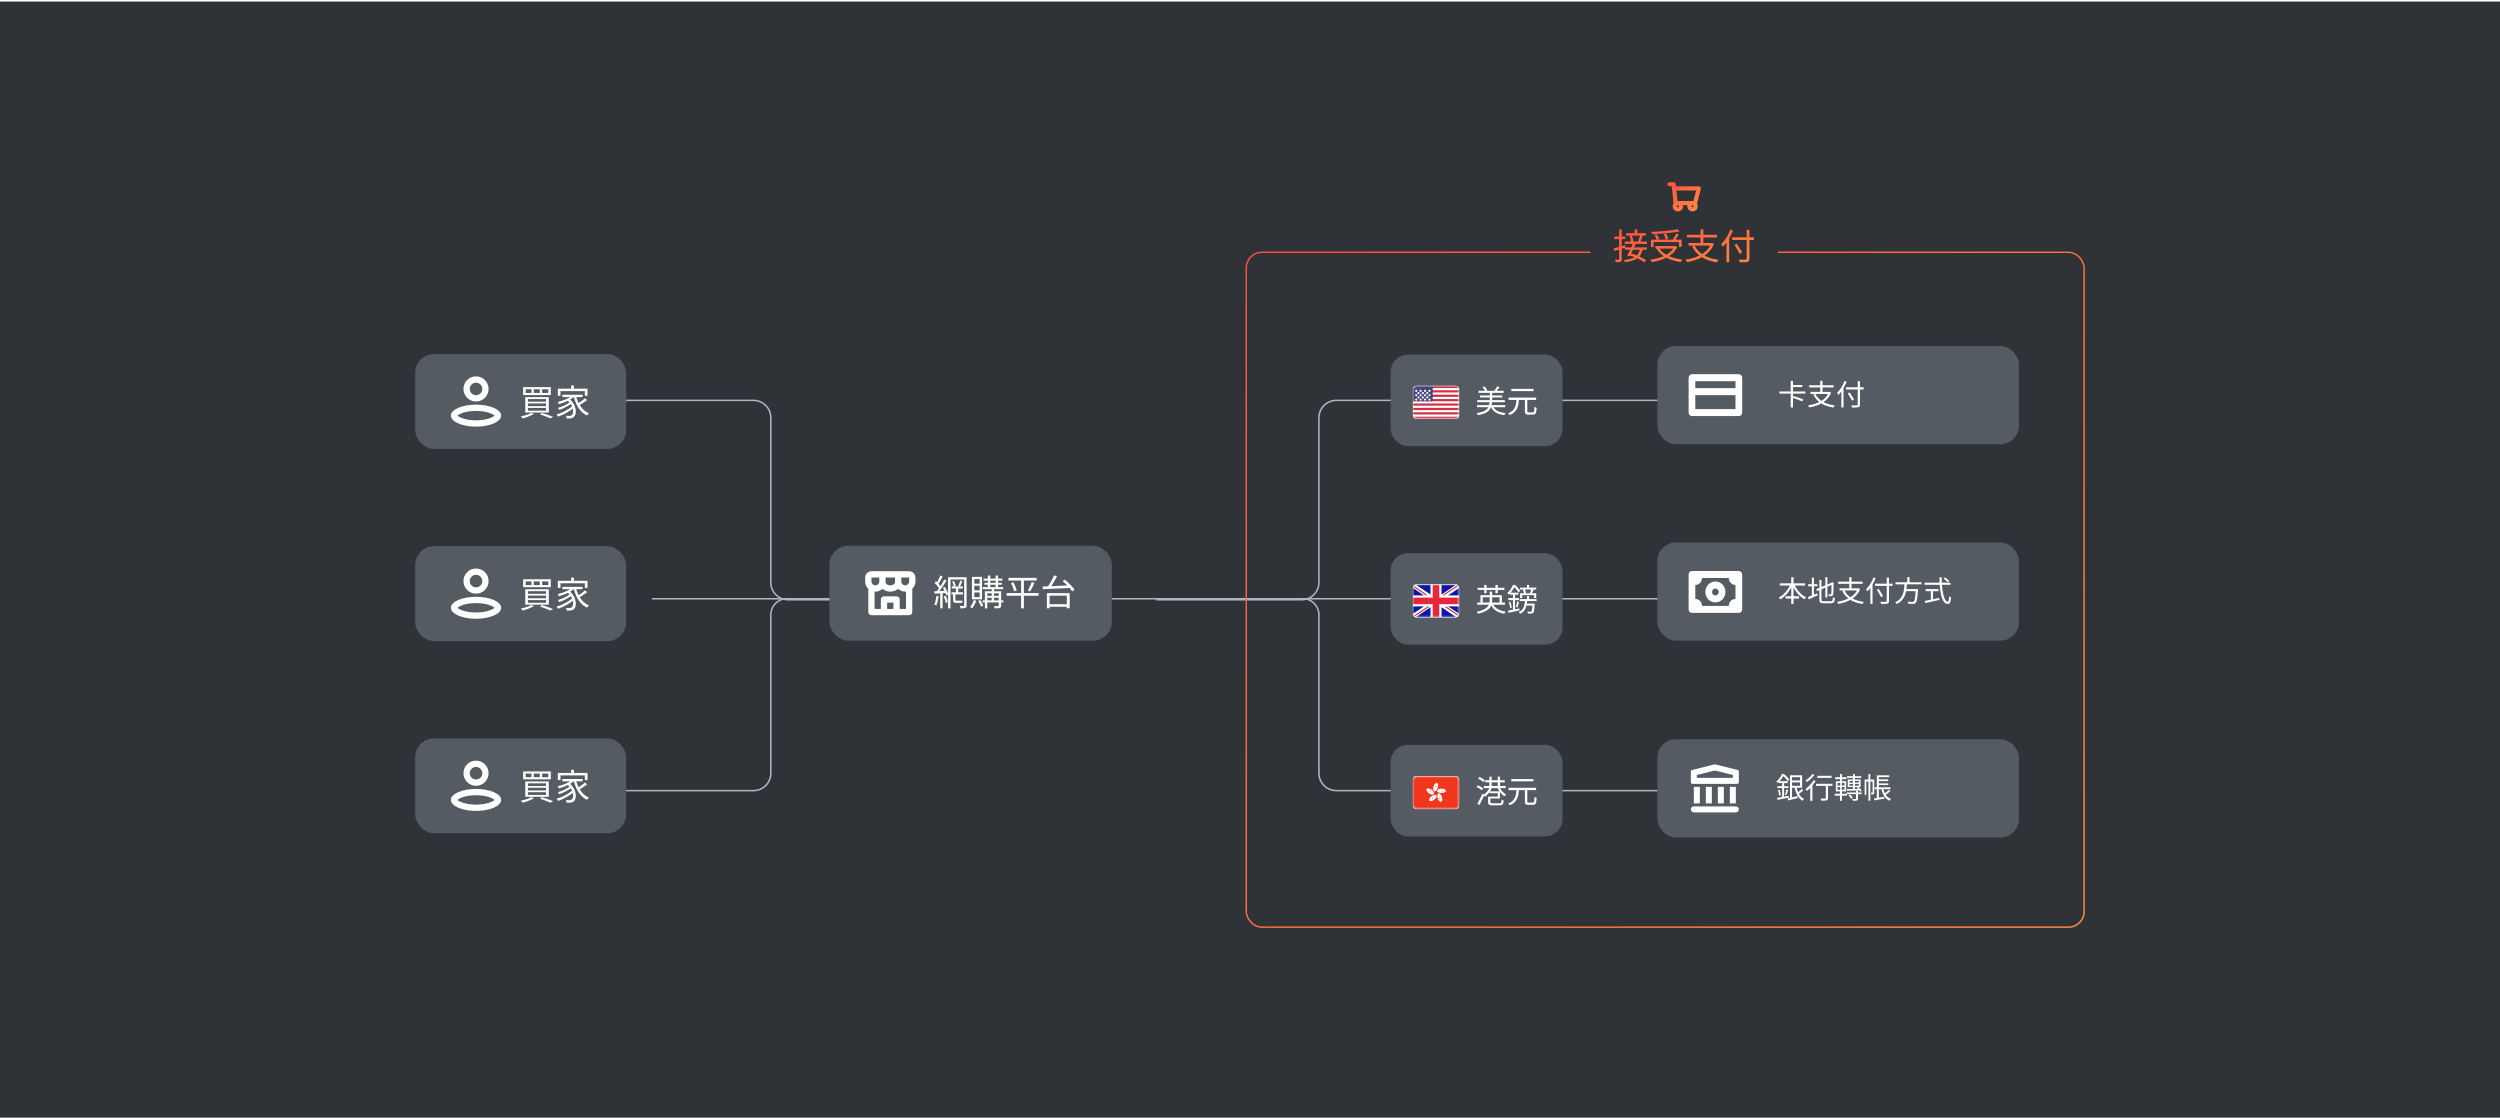 <svg width="1120" height="501" viewBox="0 0 1120 501" fill="none" xmlns="http://www.w3.org/2000/svg">
<rect width="1120" height="500" transform="translate(0 0.696)" fill="#2F3237"/>
<path d="M518.091 268.695L583.129 268.695C587.411 268.695 590.882 265.224 590.882 260.942L590.882 187.126C590.882 182.844 594.353 179.372 598.635 179.372L761 179.372" stroke="#B0B6BF" stroke-width="0.689" stroke-linejoin="round"/>
<path d="M418.107 268.695L353.069 268.695C348.787 268.695 345.316 265.224 345.316 260.942L345.316 187.126C345.316 182.844 341.845 179.372 337.562 179.372L229.107 179.372" stroke="#B0B6BF" stroke-width="0.689" stroke-linejoin="round"/>
<path d="M583.591 268.195V268.195C587.618 268.195 590.883 271.46 590.883 275.487L590.882 346.442C590.882 350.724 594.354 354.195 598.636 354.195L767 354.195" stroke="#B0B6BF" stroke-width="0.689" stroke-linejoin="round"/>
<path d="M352.607 268.195V268.195C348.579 268.195 345.315 271.46 345.315 275.487L345.315 346.442C345.316 350.724 341.844 354.195 337.562 354.195L231.107 354.195" stroke="#B0B6BF" stroke-width="0.689" stroke-linejoin="round"/>
<path d="M292.091 268.245L761 268.245" stroke="#B0B6BF" stroke-width="0.689" stroke-linejoin="round"/>
<g filter="url(#filter0_d_1_28964)">
<rect x="742.5" y="243.019" width="162" height="44" rx="8.334" fill="#545B63"/>
<path d="M797.345 261.342H808.681V262.33H797.345V261.342ZM799.932 267.14H805.99V268.128H799.932V267.14ZM802.48 258.612H803.507V270.559H802.48V258.612ZM802.168 261.667L803.052 261.953C802.662 262.871 802.186 263.751 801.622 264.592C801.059 265.424 800.435 266.178 799.75 266.854C799.066 267.521 798.351 268.071 797.605 268.505C797.553 268.427 797.484 268.34 797.397 268.245C797.311 268.141 797.224 268.041 797.137 267.946C797.059 267.85 796.981 267.768 796.903 267.699C797.449 267.413 797.978 267.057 798.489 266.633C799.009 266.208 799.499 265.731 799.958 265.203C800.426 264.665 800.847 264.098 801.219 263.5C801.592 262.902 801.908 262.291 802.168 261.667ZM803.819 261.706C804.166 262.529 804.612 263.326 805.158 264.098C805.704 264.86 806.315 265.549 806.991 266.165C807.676 266.771 808.391 267.257 809.136 267.621C809.058 267.69 808.972 267.772 808.876 267.868C808.79 267.963 808.703 268.067 808.616 268.18C808.53 268.284 808.456 268.383 808.395 268.479C807.641 268.054 806.918 267.512 806.224 266.854C805.54 266.186 804.92 265.437 804.365 264.605C803.811 263.773 803.343 262.906 802.961 262.005L803.819 261.706ZM817.755 258.599H818.678V267.66H817.755V258.599ZM813.673 263.955L820.667 261.004L821.044 261.836L814.037 264.826L813.673 263.955ZM815.077 259.808H816.013V268.518C816.013 268.752 816.039 268.934 816.091 269.064C816.143 269.185 816.239 269.267 816.377 269.311C816.525 269.354 816.746 269.376 817.04 269.376C817.127 269.376 817.27 269.376 817.469 269.376C817.669 269.376 817.898 269.376 818.158 269.376C818.427 269.376 818.696 269.376 818.964 269.376C819.233 269.376 819.476 269.376 819.692 269.376C819.909 269.376 820.069 269.376 820.173 269.376C820.433 269.376 820.624 269.328 820.745 269.233C820.875 269.129 820.966 268.942 821.018 268.674C821.079 268.405 821.127 268.024 821.161 267.53C821.274 267.616 821.413 267.694 821.577 267.764C821.751 267.833 821.902 267.876 822.032 267.894C821.989 268.492 821.911 268.964 821.798 269.311C821.686 269.657 821.504 269.9 821.252 270.039C821.01 270.186 820.663 270.26 820.212 270.26C820.134 270.26 819.987 270.26 819.77 270.26C819.562 270.26 819.315 270.26 819.029 270.26C818.743 270.26 818.457 270.26 818.171 270.26C817.885 270.26 817.634 270.26 817.417 270.26C817.209 270.26 817.071 270.26 817.001 270.26C816.507 270.26 816.117 270.208 815.831 270.104C815.554 270.008 815.359 269.831 815.246 269.571C815.134 269.319 815.077 268.96 815.077 268.492V259.808ZM820.498 261.134H820.394L820.615 260.939L820.797 260.796L821.486 261.056L821.434 261.238C821.434 261.853 821.43 262.429 821.421 262.967C821.421 263.504 821.417 263.989 821.408 264.423C821.4 264.856 821.387 265.22 821.369 265.515C821.352 265.801 821.335 266.009 821.317 266.139C821.283 266.399 821.205 266.598 821.083 266.737C820.962 266.867 820.802 266.953 820.602 266.997C820.429 267.049 820.225 267.079 819.991 267.088C819.766 267.096 819.562 267.101 819.38 267.101C819.363 266.971 819.333 266.823 819.289 266.659C819.255 266.494 819.207 266.355 819.146 266.243C819.302 266.251 819.467 266.26 819.64 266.269C819.822 266.269 819.948 266.269 820.017 266.269C820.121 266.269 820.204 266.247 820.264 266.204C820.334 266.16 820.381 266.065 820.407 265.918C820.433 265.831 820.451 265.658 820.459 265.398C820.477 265.129 820.485 264.787 820.485 264.371C820.494 263.955 820.498 263.474 820.498 262.928C820.498 262.382 820.498 261.784 820.498 261.134ZM810.046 261.732H814.167V262.655H810.046V261.732ZM811.71 258.755H812.633V267.192H811.71V258.755ZM809.929 267.517C810.276 267.387 810.675 267.231 811.125 267.049C811.585 266.858 812.07 266.659 812.581 266.451C813.093 266.234 813.604 266.017 814.115 265.801L814.336 266.672C813.643 266.992 812.941 267.313 812.23 267.634C811.528 267.954 810.891 268.24 810.319 268.492L809.929 267.517ZM826.283 264.475C826.985 265.913 828.082 267.07 829.572 267.946C831.063 268.812 832.874 269.384 835.006 269.662C834.928 269.74 834.85 269.831 834.772 269.935C834.703 270.047 834.629 270.16 834.551 270.273C834.482 270.394 834.426 270.502 834.382 270.598C832.935 270.372 831.631 270.013 830.469 269.519C829.317 269.025 828.316 268.388 827.466 267.608C826.617 266.819 825.924 265.883 825.386 264.8L826.283 264.475ZM824.099 263.565H832.562V264.514H824.099V263.565ZM823.501 260.588H834.473V261.55H823.501V260.588ZM828.467 258.599H829.481V263.994H828.467V258.599ZM832.263 263.565H832.484L832.666 263.526L833.342 263.916C832.944 264.921 832.411 265.796 831.743 266.542C831.076 267.287 830.313 267.924 829.455 268.453C828.597 268.973 827.666 269.402 826.66 269.74C825.664 270.086 824.628 270.359 823.553 270.559C823.527 270.472 823.48 270.368 823.41 270.247C823.35 270.134 823.28 270.017 823.202 269.896C823.133 269.783 823.068 269.692 823.007 269.623C824.065 269.458 825.074 269.228 826.036 268.934C827.007 268.63 827.9 268.245 828.714 267.777C829.529 267.309 830.24 266.745 830.846 266.087C831.453 265.419 831.925 264.639 832.263 263.747V263.565ZM839.985 261.485H847.902V262.473H839.985V261.485ZM845.263 258.755H846.264V269.22C846.264 269.592 846.208 269.865 846.095 270.039C845.983 270.212 845.805 270.338 845.562 270.416C845.311 270.494 844.956 270.541 844.496 270.559C844.037 270.576 843.456 270.58 842.754 270.572C842.737 270.485 842.707 270.381 842.663 270.26C842.62 270.147 842.572 270.03 842.52 269.909C842.468 269.796 842.416 269.692 842.364 269.597C842.728 269.614 843.079 269.623 843.417 269.623C843.764 269.631 844.063 269.631 844.314 269.623C844.566 269.623 844.739 269.623 844.834 269.623C844.99 269.614 845.099 269.579 845.159 269.519C845.229 269.467 845.263 269.367 845.263 269.22V258.755ZM840.804 264.241L841.649 263.838C841.875 264.176 842.109 264.54 842.351 264.93C842.603 265.32 842.841 265.697 843.066 266.061C843.292 266.425 843.474 266.741 843.612 267.01L842.702 267.504C842.572 267.226 842.399 266.901 842.182 266.529C841.974 266.156 841.749 265.77 841.506 265.372C841.264 264.964 841.03 264.587 840.804 264.241ZM837.918 262.135L838.893 261.16V261.173V270.533H837.918V262.135ZM839.335 258.677L840.284 258.976C839.99 259.73 839.647 260.471 839.257 261.199C838.867 261.927 838.447 262.611 837.996 263.253C837.546 263.885 837.078 264.449 836.592 264.943C836.558 264.865 836.501 264.765 836.423 264.644C836.354 264.514 836.28 264.388 836.202 264.267C836.124 264.145 836.051 264.046 835.981 263.968C836.432 263.543 836.865 263.049 837.281 262.486C837.697 261.922 838.079 261.316 838.425 260.666C838.781 260.016 839.084 259.353 839.335 258.677ZM849.189 260.848H860.824V261.784H849.189V260.848ZM853.44 263.916H858.627V264.852H853.44V263.916ZM858.276 263.916H859.29C859.29 263.916 859.286 263.946 859.277 264.007C859.277 264.067 859.273 264.137 859.264 264.215C859.264 264.284 859.26 264.345 859.251 264.397C859.165 265.636 859.074 266.646 858.978 267.426C858.883 268.197 858.775 268.791 858.653 269.207C858.532 269.623 858.385 269.917 858.211 270.091C858.064 270.247 857.904 270.355 857.73 270.416C857.557 270.476 857.345 270.515 857.093 270.533C856.868 270.55 856.556 270.554 856.157 270.546C855.759 270.537 855.343 270.52 854.909 270.494C854.901 270.355 854.862 270.195 854.792 270.013C854.732 269.839 854.654 269.683 854.558 269.545C855.026 269.579 855.468 269.601 855.884 269.61C856.3 269.627 856.591 269.636 856.755 269.636C856.903 269.636 857.024 269.627 857.119 269.61C857.223 269.592 857.31 269.549 857.379 269.48C857.518 269.358 857.639 269.103 857.743 268.713C857.847 268.314 857.943 267.742 858.029 266.997C858.116 266.243 858.198 265.272 858.276 264.085V263.916ZM853.206 261.368H854.298C854.264 262.061 854.207 262.763 854.129 263.474C854.051 264.176 853.926 264.873 853.752 265.567C853.588 266.251 853.341 266.906 853.011 267.53C852.691 268.154 852.266 268.726 851.737 269.246C851.209 269.766 850.55 270.221 849.761 270.611C849.683 270.481 849.575 270.338 849.436 270.182C849.306 270.034 849.176 269.913 849.046 269.818C849.809 269.471 850.437 269.059 850.931 268.583C851.425 268.097 851.82 267.569 852.114 266.997C852.409 266.416 852.63 265.809 852.777 265.177C852.925 264.544 853.024 263.907 853.076 263.266C853.137 262.616 853.18 261.983 853.206 261.368ZM854.454 258.56H855.455V261.251H854.454V258.56ZM870.717 259.236L871.38 258.69C871.597 258.837 871.827 259.006 872.069 259.197C872.312 259.379 872.537 259.565 872.745 259.756C872.962 259.938 873.135 260.107 873.265 260.263L872.589 260.874C872.459 260.718 872.29 260.544 872.082 260.354C871.883 260.154 871.662 259.959 871.419 259.769C871.185 259.569 870.951 259.392 870.717 259.236ZM862.215 261.03H873.811V261.979H862.215V261.03ZM862.67 263.916H868.416V264.865H862.67V263.916ZM865.01 264.423H865.985V269.064H865.01V264.423ZM862.267 269.207C862.787 269.103 863.398 268.981 864.1 268.843C864.811 268.695 865.565 268.539 866.362 268.375C867.168 268.201 867.97 268.028 868.767 267.855L868.845 268.739C868.109 268.912 867.363 269.085 866.609 269.259C865.864 269.432 865.145 269.597 864.451 269.753C863.758 269.909 863.134 270.047 862.579 270.169L862.267 269.207ZM868.845 258.651H869.885C869.877 259.855 869.911 261.004 869.989 262.096C870.076 263.188 870.197 264.189 870.353 265.099C870.518 266.009 870.713 266.797 870.938 267.465C871.172 268.132 871.428 268.652 871.705 269.025C871.991 269.389 872.295 269.571 872.615 269.571C872.797 269.571 872.932 269.376 873.018 268.986C873.105 268.596 873.17 267.967 873.213 267.101C873.317 267.205 873.452 267.309 873.616 267.413C873.781 267.517 873.933 267.595 874.071 267.647C874.019 268.401 873.937 268.99 873.824 269.415C873.712 269.839 873.551 270.138 873.343 270.312C873.144 270.494 872.875 270.585 872.537 270.585C872.104 270.585 871.71 270.437 871.354 270.143C871.008 269.848 870.7 269.432 870.431 268.895C870.163 268.349 869.929 267.712 869.729 266.984C869.53 266.247 869.365 265.437 869.235 264.553C869.114 263.66 869.019 262.715 868.949 261.719C868.889 260.722 868.854 259.699 868.845 258.651Z" fill="white"/>
<path fill-rule="evenodd" clip-rule="evenodd" d="M774.5 258.946H762.5C762.5 260.671 761.157 262.071 759.5 262.071V268.321C761.157 268.321 762.5 269.72 762.5 271.446H774.5C774.5 269.72 775.843 268.321 777.5 268.321V262.071C775.843 262.071 774.5 260.671 774.5 258.946ZM758 255.821H779C779.829 255.821 780.5 256.52 780.5 257.383V273.008C780.5 273.871 779.829 274.571 779 274.571H758C757.172 274.571 756.5 273.871 756.5 273.008V257.383C756.5 256.52 757.172 255.821 758 255.821ZM768.5 269.883C766.015 269.883 764 267.784 764 265.196C764 262.607 766.015 260.508 768.5 260.508C770.985 260.508 773 262.607 773 265.196C773 267.784 770.985 269.883 768.5 269.883ZM768.5 266.758C769.329 266.758 770 266.058 770 265.196C770 264.333 769.329 263.633 768.5 263.633C767.672 263.633 767 264.333 767 265.196C767 266.058 767.672 266.758 768.5 266.758Z" fill="white"/>
</g>
<g filter="url(#filter1_d_1_28964)">
<rect x="742.5" y="331.196" width="162" height="44" rx="8.334" fill="#545B63"/>
<path d="M802.312 349.662H806.836V350.507H802.312V349.662ZM800.804 357.657C801.186 357.579 801.615 357.488 802.091 357.384C802.577 357.271 803.084 357.15 803.612 357.02C804.15 356.89 804.691 356.76 805.237 356.63L805.341 357.527C804.596 357.717 803.851 357.908 803.105 358.099C802.36 358.289 801.693 358.458 801.103 358.606L800.804 357.657ZM802.338 347.322H807.356V352.912H802.338V352.041H806.42V348.193H802.338V347.322ZM804.808 352.535C804.982 353.349 805.216 354.116 805.51 354.836C805.814 355.546 806.186 356.17 806.628 356.708C807.079 357.245 807.612 357.661 808.227 357.956C808.158 358.016 808.08 358.094 807.993 358.19C807.915 358.285 807.837 358.38 807.759 358.476C807.69 358.58 807.634 358.675 807.59 358.762C806.94 358.406 806.377 357.93 805.9 357.332C805.432 356.734 805.042 356.04 804.73 355.252C804.418 354.463 804.167 353.605 803.976 352.678L804.808 352.535ZM807.213 353.445L807.889 354.108C807.551 354.402 807.183 354.701 806.784 355.005C806.386 355.308 806.022 355.568 805.692 355.785L805.12 355.2C805.337 355.052 805.571 354.879 805.822 354.68C806.082 354.472 806.334 354.259 806.576 354.043C806.819 353.826 807.031 353.627 807.213 353.445ZM801.909 347.322H802.832V357.748L801.909 357.917V347.322ZM796.943 349.987H800.882V350.832H796.943V349.987ZM796.28 352.21H801.22V353.068H796.28V352.21ZM796.553 353.978L797.242 353.809C797.381 354.19 797.502 354.606 797.606 355.057C797.71 355.499 797.78 355.884 797.814 356.214L797.073 356.409C797.056 356.071 797 355.681 796.904 355.239C796.809 354.788 796.692 354.368 796.553 353.978ZM796.111 357.462C796.536 357.384 797.03 357.293 797.593 357.189C798.157 357.085 798.759 356.972 799.4 356.851C800.042 356.729 800.683 356.608 801.324 356.487L801.389 357.319C800.8 357.44 800.202 357.561 799.595 357.683C798.997 357.804 798.421 357.921 797.866 358.034C797.312 358.146 796.805 358.25 796.345 358.346L796.111 357.462ZM800.31 353.653L801.103 353.887C800.973 354.285 800.839 354.706 800.7 355.148C800.562 355.581 800.427 355.949 800.297 356.253L799.673 356.045C799.751 355.828 799.829 355.581 799.907 355.304C799.985 355.018 800.059 354.732 800.128 354.446C800.206 354.151 800.267 353.887 800.31 353.653ZM798.412 350.364H799.283V357.397L798.412 357.527V350.364ZM798.334 346.776H798.867V346.984H799.153V347.257C798.98 347.586 798.763 347.954 798.503 348.362C798.243 348.76 797.94 349.168 797.593 349.584C797.255 349.991 796.861 350.385 796.41 350.767C796.367 350.697 796.306 350.624 796.228 350.546C796.159 350.468 796.085 350.39 796.007 350.312C795.929 350.234 795.856 350.173 795.786 350.13C796.202 349.8 796.571 349.445 796.891 349.064C797.221 348.674 797.507 348.284 797.749 347.894C797.992 347.495 798.187 347.122 798.334 346.776ZM798.49 346.776H799.218C799.504 347.01 799.799 347.274 800.102 347.569C800.406 347.855 800.692 348.145 800.96 348.44C801.229 348.726 801.446 348.981 801.61 349.207L800.947 349.961C800.791 349.727 800.588 349.462 800.336 349.168C800.085 348.864 799.816 348.565 799.53 348.271C799.244 347.967 798.963 347.699 798.685 347.465H798.49V346.776ZM814.155 347.556H820.551V348.492H814.155V347.556ZM817.964 351.43H818.952V357.488C818.952 357.791 818.909 358.021 818.822 358.177C818.736 358.341 818.584 358.467 818.367 358.554C818.142 358.623 817.834 358.662 817.444 358.671C817.063 358.688 816.552 358.697 815.91 358.697C815.893 358.567 815.854 358.411 815.793 358.229C815.733 358.047 815.663 357.882 815.585 357.735C815.897 357.743 816.192 357.752 816.469 357.761C816.747 357.769 816.989 357.769 817.197 357.761C817.405 357.761 817.548 357.761 817.626 357.761C817.748 357.752 817.834 357.73 817.886 357.696C817.938 357.652 817.964 357.579 817.964 357.475V351.43ZM813.583 351.144H820.915V352.08H813.583V351.144ZM810.996 352.158L811.854 351.3L811.958 351.352V358.775H810.996V352.158ZM812.491 349.558L813.414 349.896C813.085 350.442 812.704 350.988 812.27 351.534C811.837 352.08 811.382 352.591 810.905 353.068C810.437 353.536 809.974 353.956 809.514 354.329C809.462 354.259 809.393 354.173 809.306 354.069C809.228 353.965 809.146 353.861 809.059 353.757C808.973 353.653 808.895 353.57 808.825 353.51C809.276 353.189 809.722 352.816 810.164 352.392C810.615 351.967 811.04 351.512 811.438 351.027C811.846 350.541 812.197 350.052 812.491 349.558ZM811.971 346.763L812.907 347.153C812.621 347.525 812.288 347.911 811.906 348.31C811.534 348.7 811.139 349.077 810.723 349.441C810.316 349.796 809.917 350.112 809.527 350.39C809.484 350.32 809.428 350.238 809.358 350.143C809.298 350.039 809.228 349.939 809.15 349.844C809.081 349.74 809.016 349.662 808.955 349.61C809.319 349.358 809.688 349.072 810.06 348.752C810.442 348.431 810.797 348.097 811.126 347.751C811.464 347.404 811.746 347.075 811.971 346.763ZM827.48 347.738H833.837V348.505H827.48V347.738ZM827.337 355.018H833.993V355.785H827.337V355.018ZM830.171 346.789H831.029V353.796H830.171V346.789ZM828.598 351.196V352.002H832.693V351.196H828.598ZM828.598 349.818V350.611H832.693V349.818H828.598ZM827.792 349.207H833.538V352.613H827.792V349.207ZM827.35 353.51C827.844 353.501 828.403 353.492 829.027 353.484C829.66 353.475 830.336 353.466 831.055 353.458C831.775 353.44 832.503 353.423 833.239 353.406L833.213 354.121C832.511 354.138 831.809 354.155 831.107 354.173C830.414 354.19 829.751 354.207 829.118 354.225C828.494 354.233 827.927 354.242 827.415 354.251L827.35 353.51ZM831.497 354.316H832.394V357.787C832.394 358.021 832.364 358.203 832.303 358.333C832.251 358.463 832.13 358.558 831.939 358.619C831.757 358.688 831.519 358.727 831.224 358.736C830.938 358.753 830.574 358.762 830.132 358.762C830.115 358.64 830.076 358.506 830.015 358.359C829.963 358.211 829.907 358.077 829.846 357.956C830.176 357.964 830.47 357.969 830.73 357.969C830.999 357.977 831.177 357.977 831.263 357.969C831.359 357.96 831.419 357.938 831.445 357.904C831.48 357.878 831.497 357.83 831.497 357.761V354.316ZM828.117 356.292L828.78 355.902C829.04 356.118 829.287 356.37 829.521 356.656C829.764 356.933 829.946 357.184 830.067 357.41L829.339 357.878C829.227 357.652 829.058 357.392 828.832 357.098C828.607 356.794 828.369 356.526 828.117 356.292ZM831.848 352.86L832.498 352.522C832.802 352.773 833.101 353.063 833.395 353.393C833.69 353.713 833.915 353.999 834.071 354.251L833.369 354.654C833.231 354.394 833.014 354.095 832.719 353.757C832.433 353.419 832.143 353.12 831.848 352.86ZM822.176 348.193H827.22V349.051H822.176V348.193ZM821.994 355.603H827.402V356.461H821.994V355.603ZM824.308 346.776H825.192V350.338H824.308V346.776ZM824.399 350.377H825.101V354.16H825.192V358.749H824.308V354.16H824.399V350.377ZM823.203 352.613V353.809H826.323V352.613H823.203ZM823.203 350.741V351.911H826.323V350.741H823.203ZM822.462 350.013H827.077V354.537H822.462V350.013ZM837.061 346.789H837.906V358.736H837.061V346.789ZM835.358 349.246H839.31V350.13H836.112V356.058H835.358V349.246ZM838.92 349.246H839.661V354.992C839.661 355.165 839.644 355.317 839.609 355.447C839.575 355.577 839.501 355.685 839.388 355.772C839.276 355.841 839.141 355.889 838.985 355.915C838.829 355.932 838.639 355.941 838.413 355.941C838.405 355.819 838.374 355.681 838.322 355.525C838.27 355.36 838.21 355.217 838.14 355.096C838.305 355.104 838.444 355.109 838.556 355.109C838.669 355.109 838.751 355.109 838.803 355.109C838.881 355.1 838.92 355.052 838.92 354.966V349.246ZM841.208 347.335H846.356V348.154H841.208V347.335ZM841.221 349.155H845.927V349.922H841.221V349.155ZM841.221 350.949H845.927V351.703H841.221V350.949ZM839.83 352.717H846.915V353.562H839.83V352.717ZM839.557 357.696C840.129 357.609 840.823 357.501 841.637 357.371C842.461 357.241 843.297 357.106 844.146 356.968L844.211 357.787C843.414 357.934 842.625 358.073 841.845 358.203C841.065 358.341 840.372 358.467 839.765 358.58L839.557 357.696ZM843.587 352.977C843.752 353.765 843.986 354.485 844.289 355.135C844.593 355.785 844.983 356.348 845.459 356.825C845.936 357.293 846.508 357.652 847.175 357.904C847.106 357.964 847.028 358.042 846.941 358.138C846.863 358.242 846.785 358.346 846.707 358.45C846.638 358.554 846.577 358.649 846.525 358.736C845.823 358.424 845.225 358.003 844.731 357.475C844.237 356.937 843.834 356.3 843.522 355.564C843.21 354.827 842.963 354.012 842.781 353.12L843.587 352.977ZM846.239 353.861L846.889 354.446C846.543 354.766 846.148 355.087 845.706 355.408C845.273 355.72 844.874 355.988 844.51 356.214L843.951 355.642C844.194 355.494 844.454 355.321 844.731 355.122C845.009 354.914 845.282 354.701 845.55 354.485C845.819 354.259 846.049 354.051 846.239 353.861ZM840.818 347.335H841.728V353.133H840.818V347.335ZM840.805 353.107H841.715V357.748L840.805 357.878V353.107Z" fill="white"/>
<path fill-rule="evenodd" clip-rule="evenodd" d="M778.491 344.967C778.79 345.042 779 345.311 779 345.619V350.508C779 350.879 778.699 351.18 778.328 351.18H758.172C757.801 351.18 757.5 350.879 757.5 350.508V345.619C757.5 345.311 757.71 345.042 758.009 344.967L767.598 342.567C768.026 342.46 768.474 342.46 768.903 342.567L778.491 344.967ZM758.844 359.914V352.524H761.531V359.914H758.844ZM764.219 352.524H766.906V359.914H764.219V352.524ZM772.281 352.524H769.594V359.914H772.281V352.524ZM774.969 359.914V352.524H777.656V359.914H774.969ZM758.844 361.258C758.102 361.258 757.5 361.86 757.5 362.602C757.5 363.344 758.102 363.946 758.844 363.946H777.656C778.399 363.946 779 363.344 779 362.602C779 361.86 778.399 361.258 777.656 361.258H758.844ZM776.313 347.192V348.492H760.188V347.192L767.598 345.338C768.026 345.231 768.474 345.231 768.903 345.338L776.313 347.192Z" fill="white"/>
</g>
<g filter="url(#filter2_d_1_28964)">
<rect x="742.5" y="155.019" width="162" height="44" rx="8.334" fill="#545B63"/>
<path d="M797.176 175.383H808.837V176.345H797.176V175.383ZM802.818 172.471H807.433V173.407H802.818V172.471ZM802.246 170.599H803.26V175.838H802.246V170.599ZM802.246 176.046H803.26V182.559H802.246V176.046ZM802.961 178.204L803.455 177.424C803.81 177.519 804.192 177.632 804.599 177.762C805.006 177.883 805.414 178.013 805.821 178.152C806.228 178.29 806.61 178.429 806.965 178.568C807.329 178.698 807.641 178.828 807.901 178.958L807.394 179.829C807.151 179.707 806.852 179.577 806.497 179.439C806.142 179.291 805.76 179.144 805.353 178.997C804.954 178.849 804.547 178.706 804.131 178.568C803.724 178.429 803.334 178.308 802.961 178.204ZM813.283 176.475C813.985 177.913 815.081 179.07 816.572 179.946C818.063 180.812 819.874 181.384 822.006 181.662C821.928 181.74 821.85 181.831 821.772 181.935C821.703 182.047 821.629 182.16 821.551 182.273C821.482 182.394 821.425 182.502 821.382 182.598C819.935 182.372 818.63 182.013 817.469 181.519C816.316 181.025 815.315 180.388 814.466 179.608C813.617 178.819 812.923 177.883 812.386 176.8L813.283 176.475ZM811.099 175.565H819.562V176.514H811.099V175.565ZM810.501 172.588H821.473V173.55H810.501V172.588ZM815.467 170.599H816.481V175.994H815.467V170.599ZM819.263 175.565H819.484L819.666 175.526L820.342 175.916C819.943 176.921 819.41 177.796 818.743 178.542C818.076 179.287 817.313 179.924 816.455 180.453C815.597 180.973 814.665 181.402 813.66 181.74C812.663 182.086 811.628 182.359 810.553 182.559C810.527 182.472 810.479 182.368 810.41 182.247C810.349 182.134 810.28 182.017 810.202 181.896C810.133 181.783 810.068 181.692 810.007 181.623C811.064 181.458 812.074 181.228 813.036 180.934C814.007 180.63 814.899 180.245 815.714 179.777C816.529 179.309 817.239 178.745 817.846 178.087C818.453 177.419 818.925 176.639 819.263 175.747V175.565ZM826.985 173.485H834.902V174.473H826.985V173.485ZM832.263 170.755H833.264V181.22C833.264 181.592 833.208 181.865 833.095 182.039C832.982 182.212 832.805 182.338 832.562 182.416C832.311 182.494 831.955 182.541 831.496 182.559C831.037 182.576 830.456 182.58 829.754 182.572C829.737 182.485 829.706 182.381 829.663 182.26C829.62 182.147 829.572 182.03 829.52 181.909C829.468 181.796 829.416 181.692 829.364 181.597C829.728 181.614 830.079 181.623 830.417 181.623C830.764 181.631 831.063 181.631 831.314 181.623C831.565 181.623 831.739 181.623 831.834 181.623C831.99 181.614 832.098 181.579 832.159 181.519C832.228 181.467 832.263 181.367 832.263 181.22V170.755ZM827.804 176.241L828.649 175.838C828.874 176.176 829.108 176.54 829.351 176.93C829.602 177.32 829.841 177.697 830.066 178.061C830.291 178.425 830.473 178.741 830.612 179.01L829.702 179.504C829.572 179.226 829.399 178.901 829.182 178.529C828.974 178.156 828.749 177.77 828.506 177.372C828.263 176.964 828.029 176.587 827.804 176.241ZM824.918 174.135L825.893 173.16V173.173V182.533H824.918V174.135ZM826.335 170.677L827.284 170.976C826.989 171.73 826.647 172.471 826.257 173.199C825.867 173.927 825.447 174.611 824.996 175.253C824.545 175.885 824.077 176.449 823.592 176.943C823.557 176.865 823.501 176.765 823.423 176.644C823.354 176.514 823.28 176.388 823.202 176.267C823.124 176.145 823.05 176.046 822.981 175.968C823.432 175.543 823.865 175.049 824.281 174.486C824.697 173.922 825.078 173.316 825.425 172.666C825.78 172.016 826.084 171.353 826.335 170.677Z" fill="white"/>
<path fill-rule="evenodd" clip-rule="evenodd" d="M758 167.644H779C779.828 167.644 780.5 168.343 780.5 169.206V173.894V177.019V184.831C780.5 185.694 779.828 186.394 779 186.394H758C757.172 186.394 756.5 185.694 756.5 184.831V177.019V173.894V169.206C756.5 168.343 757.172 167.644 758 167.644ZM759.5 177.019V183.269H777.5V177.019H759.5ZM777.5 173.894H759.5V170.769H777.5V173.894Z" fill="white"/>
</g>
<rect x="623" y="158.873" width="77" height="41" rx="7.764" fill="#545B63"/>
<g clip-path="url(#clip0_1_28964)">
<rect x="633" y="172.873" width="20.672" height="14.765" rx="1.477" fill="white"/>
<rect x="633" y="172.873" width="20.672" height="14.765" rx="1.477" fill="white"/>
<mask id="mask0_1_28964" style="mask-type:luminance" maskUnits="userSpaceOnUse" x="633" y="172" width="21" height="16">
<rect x="633" y="172.873" width="20.672" height="14.765" rx="1.477" fill="white"/>
</mask>
<g mask="url(#mask0_1_28964)">
<path d="M653.672 187.638H633V186.654H653.672V187.638ZM653.672 185.669H633V184.685H653.672V185.669ZM653.672 183.701H633V182.716H653.672V183.701ZM653.672 181.732H633V180.748H653.672V181.732ZM653.672 179.763H633V178.779H653.672V179.763ZM653.672 177.794H633V176.81H653.672V177.794ZM653.672 175.826H633V174.841H653.672V175.826ZM653.672 173.857H633V172.873H653.672V173.857Z" fill="#D02F44"/>
<rect x="633" y="172.873" width="8.859" height="6.891" fill="#46467F"/>
<g filter="url(#filter3_d_1_28964)">
<path d="M634.477 177.794C634.748 177.794 634.969 178.015 634.969 178.287C634.969 178.558 634.748 178.779 634.477 178.779C634.205 178.779 633.984 178.558 633.984 178.287C633.984 178.015 634.205 177.794 634.477 177.794ZM636.445 177.794C636.717 177.794 636.937 178.015 636.937 178.287C636.937 178.558 636.717 178.779 636.445 178.779C636.174 178.779 635.953 178.558 635.953 178.287C635.953 178.015 636.173 177.794 636.445 177.794ZM638.414 177.794C638.686 177.794 638.906 178.015 638.906 178.287C638.906 178.558 638.686 178.779 638.414 178.779C638.142 178.779 637.922 178.558 637.922 178.287C637.922 178.015 638.142 177.794 638.414 177.794ZM640.383 177.794C640.655 177.794 640.875 178.015 640.875 178.287C640.875 178.558 640.654 178.779 640.383 178.779C640.111 178.779 639.891 178.558 639.891 178.287C639.891 178.015 640.111 177.794 640.383 177.794ZM635.461 176.81C635.733 176.81 635.953 177.03 635.953 177.302C635.953 177.574 635.733 177.794 635.461 177.794C635.189 177.794 634.969 177.574 634.969 177.302C634.969 177.03 635.189 176.81 635.461 176.81ZM637.43 176.81C637.701 176.81 637.922 177.03 637.922 177.302C637.922 177.574 637.701 177.794 637.43 177.794C637.158 177.794 636.938 177.574 636.937 177.302C636.937 177.03 637.158 176.81 637.43 176.81ZM639.398 176.81C639.67 176.81 639.891 177.03 639.891 177.302C639.89 177.574 639.67 177.794 639.398 177.794C639.127 177.794 638.906 177.574 638.906 177.302C638.906 177.03 639.127 176.81 639.398 176.81ZM634.477 175.826C634.748 175.826 634.969 176.046 634.969 176.318C634.969 176.59 634.748 176.81 634.477 176.81C634.205 176.81 633.984 176.59 633.984 176.318C633.984 176.046 634.205 175.826 634.477 175.826ZM636.445 175.826C636.717 175.826 636.937 176.046 636.937 176.318C636.937 176.59 636.717 176.81 636.445 176.81C636.173 176.81 635.953 176.59 635.953 176.318C635.953 176.046 636.173 175.826 636.445 175.826ZM638.414 175.826C638.686 175.826 638.906 176.046 638.906 176.318C638.906 176.59 638.686 176.81 638.414 176.81C638.142 176.81 637.922 176.59 637.922 176.318C637.922 176.046 638.142 175.826 638.414 175.826ZM640.383 175.826C640.655 175.826 640.875 176.046 640.875 176.318C640.875 176.59 640.655 176.81 640.383 176.81C640.111 176.81 639.891 176.59 639.891 176.318C639.891 176.046 640.111 175.826 640.383 175.826ZM635.461 174.841C635.733 174.841 635.953 175.062 635.953 175.333C635.953 175.605 635.733 175.826 635.461 175.826C635.189 175.826 634.969 175.605 634.969 175.333C634.969 175.062 635.189 174.841 635.461 174.841ZM637.43 174.841C637.701 174.841 637.922 175.062 637.922 175.333C637.922 175.605 637.701 175.826 637.43 175.826C637.158 175.826 636.938 175.605 636.937 175.333C636.937 175.062 637.158 174.841 637.43 174.841ZM639.398 174.841C639.67 174.841 639.891 175.062 639.891 175.333C639.89 175.605 639.67 175.826 639.398 175.826C639.127 175.826 638.906 175.605 638.906 175.333C638.906 175.062 639.127 174.841 639.398 174.841ZM634.477 173.857C634.748 173.857 634.969 174.077 634.969 174.349C634.969 174.621 634.748 174.841 634.477 174.841C634.205 174.841 633.984 174.621 633.984 174.349C633.984 174.077 634.205 173.857 634.477 173.857ZM636.445 173.857C636.717 173.857 636.937 174.077 636.937 174.349C636.937 174.621 636.717 174.841 636.445 174.841C636.173 174.841 635.953 174.621 635.953 174.349C635.953 174.077 636.173 173.857 636.445 173.857ZM638.414 173.857C638.686 173.857 638.906 174.077 638.906 174.349C638.906 174.621 638.686 174.841 638.414 174.841C638.142 174.841 637.922 174.621 637.922 174.349C637.922 174.077 638.142 173.857 638.414 173.857ZM640.383 173.857C640.655 173.857 640.875 174.077 640.875 174.349C640.875 174.621 640.655 174.841 640.383 174.841C640.111 174.841 639.891 174.621 639.891 174.349C639.891 174.077 640.111 173.857 640.383 173.857Z" fill="url(#paint0_linear_1_28964)"/>
</g>
</g>
</g>
<path d="M662.372 175.073H673.642V176.011H662.372V175.073ZM663.058 177.159H673.012V178.069H663.058V177.159ZM661.812 179.245H674.188V180.197H661.812V179.245ZM661.7 181.499H674.342V182.437H661.7V181.499ZM667.44 175.605H668.504V179.931H667.44V175.605ZM664.15 173.477L665.074 173.085C665.326 173.346 665.564 173.64 665.788 173.967C666.021 174.293 666.189 174.592 666.292 174.863L665.312 175.297C665.228 175.035 665.079 174.732 664.864 174.387C664.649 174.041 664.411 173.738 664.15 173.477ZM670.73 173.085L671.822 173.421C671.598 173.747 671.36 174.069 671.108 174.387C670.865 174.704 670.637 174.975 670.422 175.199L669.512 174.891C669.652 174.723 669.797 174.536 669.946 174.331C670.095 174.116 670.24 173.901 670.38 173.687C670.52 173.463 670.637 173.262 670.73 173.085ZM667.37 180.029H668.476C668.401 180.682 668.289 181.284 668.14 181.835C667.991 182.376 667.776 182.866 667.496 183.305C667.225 183.743 666.857 184.135 666.39 184.481C665.923 184.826 665.335 185.12 664.626 185.363C663.917 185.615 663.058 185.825 662.05 185.993C662.031 185.899 661.989 185.797 661.924 185.685C661.868 185.573 661.803 185.456 661.728 185.335C661.663 185.223 661.593 185.129 661.518 185.055C662.461 184.915 663.259 184.742 663.912 184.537C664.575 184.331 665.116 184.084 665.536 183.795C665.965 183.505 666.301 183.179 666.544 182.815C666.787 182.441 666.969 182.026 667.09 181.569C667.211 181.102 667.305 180.589 667.37 180.029ZM668.784 181.779C669.185 182.777 669.862 183.538 670.814 184.061C671.766 184.574 673.007 184.901 674.538 185.041C674.463 185.115 674.384 185.209 674.3 185.321C674.216 185.442 674.137 185.563 674.062 185.685C673.997 185.806 673.941 185.913 673.894 186.007C672.83 185.867 671.897 185.633 671.094 185.307C670.301 184.989 669.633 184.56 669.092 184.019C668.56 183.468 668.135 182.782 667.818 181.961L668.784 181.779ZM683.162 178.755H684.226V184.159C684.226 184.411 684.268 184.574 684.352 184.649C684.436 184.714 684.613 184.747 684.884 184.747C684.949 184.747 685.061 184.747 685.22 184.747C685.388 184.747 685.57 184.747 685.766 184.747C685.962 184.747 686.144 184.747 686.312 184.747C686.489 184.747 686.62 184.747 686.704 184.747C686.9 184.747 687.045 184.686 687.138 184.565C687.231 184.434 687.297 184.191 687.334 183.837C687.381 183.473 687.409 182.931 687.418 182.213C687.511 182.278 687.614 182.343 687.726 182.409C687.838 182.465 687.955 182.516 688.076 182.563C688.207 182.609 688.319 182.647 688.412 182.675C688.375 183.477 688.305 184.103 688.202 184.551C688.109 184.989 687.95 185.297 687.726 185.475C687.511 185.652 687.199 185.741 686.788 185.741C686.723 185.741 686.592 185.741 686.396 185.741C686.2 185.741 685.99 185.741 685.766 185.741C685.542 185.741 685.332 185.741 685.136 185.741C684.949 185.741 684.823 185.741 684.758 185.741C684.347 185.741 684.021 185.694 683.778 185.601C683.545 185.507 683.381 185.344 683.288 185.111C683.204 184.887 683.162 184.574 683.162 184.173V178.755ZM675.826 178.125H688.188V179.161H675.826V178.125ZM677.058 174.205H686.998V175.213H677.058V174.205ZM679.41 178.923H680.53C680.465 179.707 680.367 180.449 680.236 181.149C680.105 181.849 679.891 182.502 679.592 183.109C679.303 183.706 678.892 184.247 678.36 184.733C677.837 185.218 677.161 185.624 676.33 185.951C676.274 185.829 676.181 185.685 676.05 185.517C675.919 185.358 675.793 185.232 675.672 185.139C676.437 184.849 677.053 184.49 677.52 184.061C677.996 183.631 678.36 183.151 678.612 182.619C678.873 182.077 679.06 181.499 679.172 180.883C679.284 180.257 679.363 179.604 679.41 178.923Z" fill="white"/>
<rect x="623" y="247.816" width="77" height="41" rx="7.764" fill="#545B63"/>
<g clip-path="url(#clip1_1_28964)">
<rect x="633" y="261.816" width="20.672" height="14.765" rx="1.477" fill="white"/>
<rect x="633" y="261.816" width="20.672" height="14.765" rx="1.477" fill="white"/>
<mask id="mask1_1_28964" style="mask-type:luminance" maskUnits="userSpaceOnUse" x="633" y="261" width="21" height="16">
<rect x="633" y="261.816" width="20.672" height="14.765" rx="1.477" fill="white"/>
</mask>
<g mask="url(#mask1_1_28964)">
<rect x="633" y="261.816" width="20.672" height="14.765" fill="#0A17A7"/>
<path d="M655.719 262.033L648.743 266.738H653.671V271.659H648.743L655.719 276.364L654.618 277.996L645.797 272.046V277.565H640.875V272.045L632.053 277.996L630.952 276.364L637.928 271.659H633V266.738H637.928L630.952 262.033L632.053 260.401L640.875 266.352V260.832H645.797V266.351L654.618 260.401L655.719 262.033Z" fill="white"/>
<path d="M646.782 266.491L656.132 260.34" stroke="#DB1F35" stroke-width="0.492" stroke-linecap="round"/>
<path d="M647.775 271.929L656.157 277.578" stroke="#DB1F35" stroke-width="0.492" stroke-linecap="round"/>
<path d="M638.91 266.475L630.167 260.583" stroke="#DB1F35" stroke-width="0.492" stroke-linecap="round"/>
<path d="M639.859 271.86L630.167 278.287" stroke="#DB1F35" stroke-width="0.492" stroke-linecap="round"/>
<path fill-rule="evenodd" clip-rule="evenodd" d="M633 270.675H641.859V276.582H644.812V270.675H653.672V267.722H644.812V261.816H641.859V267.722H633V270.675Z" fill="#E6273E"/>
</g>
</g>
<path d="M661.798 269.924H674.23V270.918H661.798V269.924ZM663.24 266.648H672.844V270.33H671.794V267.572H664.248V270.33H663.24V266.648ZM667.398 265.038H668.49V268.916C668.49 269.401 668.443 269.877 668.35 270.344C668.266 270.801 668.103 271.254 667.86 271.702C667.617 272.141 667.263 272.561 666.796 272.962C666.329 273.354 665.718 273.718 664.962 274.054C664.215 274.399 663.287 274.703 662.176 274.964C662.139 274.889 662.083 274.796 662.008 274.684C661.933 274.572 661.854 274.46 661.77 274.348C661.695 274.245 661.616 274.157 661.532 274.082C662.596 273.849 663.483 273.583 664.192 273.284C664.901 272.985 665.471 272.663 665.9 272.318C666.329 271.973 666.651 271.613 666.866 271.24C667.081 270.867 667.221 270.484 667.286 270.092C667.361 269.7 667.398 269.303 667.398 268.902V265.038ZM668.658 270.288C669.106 271.343 669.825 272.178 670.814 272.794C671.813 273.401 673.063 273.807 674.566 274.012C674.482 274.087 674.398 274.18 674.314 274.292C674.23 274.404 674.151 274.521 674.076 274.642C674.001 274.763 673.941 274.871 673.894 274.964C672.849 274.777 671.925 274.497 671.122 274.124C670.329 273.751 669.647 273.265 669.078 272.668C668.518 272.071 668.061 271.357 667.706 270.526L668.658 270.288ZM661.966 263.344H673.992V264.296H661.966V263.344ZM664.934 262.056H665.97V265.766H664.934V262.056ZM669.96 262.056H671.01V265.766H669.96V262.056ZM681.006 263.246H688.258V264.1H681.006V263.246ZM680.824 268.412H688.398V269.266H680.824V268.412ZM683.33 270.414H686.858V271.282H683.33V270.414ZM684.072 262.056H685.066V263.778H684.072V262.056ZM684.072 267.026H685.066V268.972H684.072V267.026ZM681.02 265.794H688.244V267.922H687.278V266.62H681.958V267.922H681.02V265.794ZM686.06 264.016L687.082 264.282C686.942 264.571 686.802 264.861 686.662 265.15C686.522 265.43 686.391 265.668 686.27 265.864L685.402 265.626C685.514 265.402 685.631 265.136 685.752 264.828C685.883 264.52 685.985 264.249 686.06 264.016ZM682.224 264.282L683.106 264.03C683.227 264.273 683.344 264.548 683.456 264.856C683.577 265.155 683.661 265.411 683.708 265.626L682.784 265.906C682.747 265.682 682.672 265.421 682.56 265.122C682.457 264.814 682.345 264.534 682.224 264.282ZM686.564 270.414H687.558C687.558 270.414 687.553 270.465 687.544 270.568C687.544 270.671 687.539 270.755 687.53 270.82C687.483 271.623 687.427 272.276 687.362 272.78C687.306 273.284 687.241 273.671 687.166 273.942C687.091 274.213 686.998 274.409 686.886 274.53C686.765 274.651 686.639 274.735 686.508 274.782C686.387 274.838 686.233 274.871 686.046 274.88C685.887 274.899 685.668 274.903 685.388 274.894C685.108 274.894 684.819 274.889 684.52 274.88C684.501 274.74 684.469 274.586 684.422 274.418C684.375 274.25 684.319 274.101 684.254 273.97C684.543 274.007 684.814 274.026 685.066 274.026C685.327 274.035 685.509 274.04 685.612 274.04C685.827 274.04 685.976 273.998 686.06 273.914C686.135 273.83 686.2 273.671 686.256 273.438C686.321 273.195 686.377 272.841 686.424 272.374C686.471 271.907 686.517 271.305 686.564 270.568V270.414ZM683.204 268.888H684.212C684.156 269.569 684.072 270.213 683.96 270.82C683.857 271.417 683.689 271.977 683.456 272.5C683.232 273.023 682.924 273.489 682.532 273.9C682.149 274.32 681.65 274.679 681.034 274.978C680.978 274.857 680.885 274.721 680.754 274.572C680.633 274.432 680.516 274.315 680.404 274.222C680.964 273.961 681.417 273.653 681.762 273.298C682.117 272.934 682.387 272.523 682.574 272.066C682.77 271.599 682.915 271.1 683.008 270.568C683.101 270.036 683.167 269.476 683.204 268.888ZM676.428 265.528H680.236V266.424H676.428V265.528ZM675.714 267.922H680.502V268.846H675.714V267.922ZM675.98 269.756L676.694 269.588C676.834 270.017 676.955 270.479 677.058 270.974C677.17 271.459 677.24 271.879 677.268 272.234L676.512 272.43C676.503 272.066 676.447 271.637 676.344 271.142C676.241 270.647 676.12 270.185 675.98 269.756ZM675.574 273.55C676.227 273.438 677.011 273.293 677.926 273.116C678.841 272.939 679.765 272.757 680.698 272.57L680.768 273.452C679.891 273.648 679.018 273.839 678.15 274.026C677.282 274.213 676.503 274.376 675.812 274.516L675.574 273.55ZM679.69 269.448L680.488 269.644C680.385 270.064 680.273 270.507 680.152 270.974C680.031 271.441 679.919 271.833 679.816 272.15L679.13 271.968C679.205 271.744 679.275 271.483 679.34 271.184C679.415 270.885 679.48 270.582 679.536 270.274C679.601 269.957 679.653 269.681 679.69 269.448ZM677.814 265.92H678.738V273.382L677.814 273.508V265.92ZM677.814 262.056H678.36V262.28H678.668V262.56C678.5 262.915 678.285 263.311 678.024 263.75C677.763 264.179 677.459 264.618 677.114 265.066C676.769 265.514 676.367 265.943 675.91 266.354C675.854 266.289 675.789 266.214 675.714 266.13C675.639 266.037 675.56 265.953 675.476 265.878C675.392 265.794 675.313 265.733 675.238 265.696C675.658 265.332 676.031 264.94 676.358 264.52C676.685 264.1 676.969 263.68 677.212 263.26C677.464 262.831 677.665 262.429 677.814 262.056ZM677.996 262.056H678.78C679.06 262.317 679.345 262.602 679.634 262.91C679.933 263.218 680.208 263.526 680.46 263.834C680.721 264.133 680.931 264.403 681.09 264.646L680.32 265.402C680.18 265.159 679.989 264.884 679.746 264.576C679.513 264.259 679.256 263.941 678.976 263.624C678.705 263.307 678.435 263.027 678.164 262.784H677.996V262.056Z" fill="white"/>
<rect x="623" y="333.696" width="77" height="41" rx="7.764" fill="#545B63"/>
<g clip-path="url(#clip2_1_28964)">
<rect x="633" y="347.696" width="20.672" height="14.765" rx="1.477" fill="white"/>
<rect x="633" y="347.696" width="20.672" height="14.765" rx="1.477" fill="white"/>
<mask id="mask2_1_28964" style="mask-type:luminance" maskUnits="userSpaceOnUse" x="633" y="347" width="21" height="16">
<rect x="633" y="347.696" width="20.672" height="14.765" rx="1.477" fill="white"/>
</mask>
<g mask="url(#mask2_1_28964)">
<path fill-rule="evenodd" clip-rule="evenodd" d="M633 362.461H653.672V347.696H633V362.461Z" fill="#F0371D"/>
<path d="M644.424 355.43C644.941 355.263 645.633 355.965 645.969 356.998C646.304 358.031 646.157 359.005 645.641 359.174C645.124 359.341 644.433 358.64 644.097 357.606C643.761 356.573 643.907 355.598 644.424 355.43ZM641.345 356.712C642.224 356.073 643.197 355.912 643.517 356.351C643.835 356.791 643.381 357.666 642.502 358.305C641.623 358.943 640.651 359.105 640.331 358.666C640.012 358.226 640.465 357.351 641.345 356.712ZM641.889 357.461C641.809 357.351 641.655 357.327 641.545 357.406C641.435 357.486 641.412 357.64 641.491 357.75C641.571 357.86 641.725 357.884 641.835 357.805C641.944 357.725 641.968 357.571 641.889 357.461ZM644.977 357.32C644.848 357.362 644.777 357.501 644.819 357.63C644.861 357.759 645 357.83 645.129 357.788C645.257 357.746 645.329 357.607 645.287 357.478C645.245 357.35 645.106 357.279 644.977 357.32ZM639.174 353.458C639.494 353.019 640.466 353.181 641.345 353.819C642.224 354.458 642.678 355.333 642.359 355.772C642.039 356.212 641.067 356.051 640.188 355.412C639.308 354.773 638.854 353.898 639.174 353.458ZM645.797 353.297C646.884 353.297 647.766 353.738 647.766 354.281C647.766 354.825 646.884 355.265 645.797 355.266C644.71 355.266 643.828 354.825 643.828 354.281C643.828 353.738 644.71 353.297 645.797 353.297ZM640.746 354.225C640.636 354.145 640.482 354.169 640.403 354.278C640.323 354.388 640.347 354.542 640.457 354.622C640.567 354.702 640.721 354.678 640.801 354.568C640.881 354.458 640.856 354.304 640.746 354.225ZM646.043 354.094C645.907 354.094 645.797 354.204 645.797 354.34C645.797 354.476 645.907 354.586 646.043 354.586C646.179 354.585 646.289 354.475 646.289 354.34C646.289 354.204 646.178 354.094 646.043 354.094ZM642.224 352.317C642.56 351.283 643.252 350.581 643.769 350.749C644.285 350.917 644.432 351.892 644.096 352.926C643.76 353.959 643.069 354.661 642.552 354.493C642.035 354.325 641.888 353.351 642.224 352.317ZM643.368 352.171C643.239 352.129 643.1 352.2 643.058 352.329C643.016 352.458 643.087 352.598 643.216 352.64C643.345 352.681 643.483 352.61 643.526 352.481C643.568 352.352 643.497 352.213 643.368 352.171Z" fill="white"/>
</g>
</g>
<path d="M665.34 349.532H674.118V350.484H665.34V349.532ZM664.752 352.108H674.51V353.074H664.752V352.108ZM667.23 347.95H668.252V352.836H667.23V347.95ZM670.982 347.95H672.018V352.878H670.982V347.95ZM667.454 352.696L668.35 353.004C668.126 353.517 667.846 354.021 667.51 354.516C667.183 355.001 666.824 355.449 666.432 355.86C666.049 356.27 665.657 356.616 665.256 356.896C665.209 356.812 665.139 356.723 665.046 356.63C664.962 356.527 664.873 356.429 664.78 356.336C664.696 356.242 664.612 356.163 664.528 356.098C664.911 355.864 665.289 355.57 665.662 355.216C666.035 354.852 666.376 354.455 666.684 354.026C666.992 353.587 667.249 353.144 667.454 352.696ZM671.822 352.654C672.009 353.092 672.251 353.522 672.55 353.942C672.858 354.362 673.199 354.744 673.572 355.09C673.945 355.435 674.328 355.715 674.72 355.93C674.645 355.995 674.561 356.074 674.468 356.168C674.375 356.261 674.286 356.364 674.202 356.476C674.118 356.578 674.048 356.672 673.992 356.756C673.581 356.494 673.18 356.168 672.788 355.776C672.405 355.374 672.055 354.931 671.738 354.446C671.421 353.96 671.155 353.466 670.94 352.962L671.822 352.654ZM667.16 356.868H671.01V355.37H667.314V354.502H671.976V357.722H667.16V356.868ZM666.67 356.868H667.678V359.374C667.678 359.57 667.739 359.696 667.86 359.752C667.991 359.817 668.28 359.85 668.728 359.85C668.812 359.85 668.952 359.85 669.148 359.85C669.344 359.85 669.568 359.85 669.82 359.85C670.081 359.85 670.343 359.85 670.604 359.85C670.865 359.85 671.103 359.85 671.318 359.85C671.533 359.85 671.696 359.85 671.808 359.85C672.051 359.85 672.233 359.812 672.354 359.738C672.475 359.663 672.559 359.514 672.606 359.29C672.662 359.066 672.704 358.72 672.732 358.254C672.844 358.338 672.993 358.412 673.18 358.478C673.367 358.543 673.525 358.594 673.656 358.632C673.609 359.21 673.53 359.654 673.418 359.962C673.306 360.279 673.129 360.494 672.886 360.606C672.653 360.727 672.317 360.788 671.878 360.788C671.803 360.788 671.659 360.788 671.444 360.788C671.229 360.788 670.977 360.788 670.688 360.788C670.408 360.788 670.123 360.788 669.834 360.788C669.554 360.788 669.307 360.788 669.092 360.788C668.877 360.788 668.737 360.788 668.672 360.788C668.159 360.788 667.757 360.746 667.468 360.662C667.179 360.587 666.973 360.447 666.852 360.242C666.731 360.046 666.67 359.761 666.67 359.388V356.868ZM662.204 348.818L662.806 348.062C663.086 348.183 663.38 348.332 663.688 348.51C663.996 348.678 664.281 348.855 664.542 349.042C664.813 349.219 665.032 349.387 665.2 349.546L664.584 350.414C664.425 350.246 664.211 350.064 663.94 349.868C663.679 349.672 663.394 349.485 663.086 349.308C662.787 349.121 662.493 348.958 662.204 348.818ZM661.49 352.598L662.078 351.814C662.358 351.926 662.652 352.061 662.96 352.22C663.268 352.378 663.557 352.546 663.828 352.724C664.108 352.892 664.332 353.055 664.5 353.214L663.898 354.068C663.73 353.909 663.511 353.741 663.24 353.564C662.979 353.386 662.694 353.214 662.386 353.046C662.078 352.868 661.779 352.719 661.49 352.598ZM661.868 359.99C662.083 359.626 662.321 359.196 662.582 358.702C662.853 358.198 663.123 357.666 663.394 357.106C663.665 356.546 663.917 356.004 664.15 355.482L664.976 356.112C664.771 356.597 664.542 357.106 664.29 357.638C664.047 358.17 663.795 358.692 663.534 359.206C663.282 359.719 663.035 360.195 662.792 360.634L661.868 359.99ZM683.162 353.578H684.226V358.982C684.226 359.234 684.268 359.397 684.352 359.472C684.436 359.537 684.613 359.57 684.884 359.57C684.949 359.57 685.061 359.57 685.22 359.57C685.388 359.57 685.57 359.57 685.766 359.57C685.962 359.57 686.144 359.57 686.312 359.57C686.489 359.57 686.62 359.57 686.704 359.57C686.9 359.57 687.045 359.509 687.138 359.388C687.231 359.257 687.297 359.014 687.334 358.66C687.381 358.296 687.409 357.754 687.418 357.036C687.511 357.101 687.614 357.166 687.726 357.232C687.838 357.288 687.955 357.339 688.076 357.386C688.207 357.432 688.319 357.47 688.412 357.498C688.375 358.3 688.305 358.926 688.202 359.374C688.109 359.812 687.95 360.12 687.726 360.298C687.511 360.475 687.199 360.564 686.788 360.564C686.723 360.564 686.592 360.564 686.396 360.564C686.2 360.564 685.99 360.564 685.766 360.564C685.542 360.564 685.332 360.564 685.136 360.564C684.949 360.564 684.823 360.564 684.758 360.564C684.347 360.564 684.021 360.517 683.778 360.424C683.545 360.33 683.381 360.167 683.288 359.934C683.204 359.71 683.162 359.397 683.162 358.996V353.578ZM675.826 352.948H688.188V353.984H675.826V352.948ZM677.058 349.028H686.998V350.036H677.058V349.028ZM679.41 353.746H680.53C680.465 354.53 680.367 355.272 680.236 355.972C680.105 356.672 679.891 357.325 679.592 357.932C679.303 358.529 678.892 359.07 678.36 359.556C677.837 360.041 677.161 360.447 676.33 360.774C676.274 360.652 676.181 360.508 676.05 360.34C675.919 360.181 675.793 360.055 675.672 359.962C676.437 359.672 677.053 359.313 677.52 358.884C677.996 358.454 678.36 357.974 678.612 357.442C678.873 356.9 679.06 356.322 679.172 355.706C679.284 355.08 679.363 354.427 679.41 353.746Z" fill="white"/>
<g filter="url(#filter4_d_1_28964)">
<rect x="186" y="244.696" width="94.515" height="42.515" rx="8.443" fill="#545B63"/>
<path fill-rule="evenodd" clip-rule="evenodd" d="M213.258 277.211C207.04 277.211 202 275.006 202 272.286C202 269.565 207.04 267.36 213.258 267.36C219.475 267.36 224.515 269.565 224.515 272.286C224.515 275.006 219.475 277.211 213.258 277.211ZM220.09 271.381C218.37 270.629 215.915 270.175 213.258 270.175C210.6 270.175 208.145 270.629 206.425 271.381C205.744 271.68 205.24 272 204.947 272.286C205.24 272.571 205.744 272.892 206.425 273.19C208.145 273.942 210.6 274.396 213.258 274.396C215.915 274.396 218.37 273.942 220.09 273.19C220.772 272.892 221.276 272.571 221.568 272.286C221.276 272 220.772 271.68 220.09 271.381ZM207.629 260.324C207.629 263.433 210.149 265.953 213.258 265.953C216.366 265.953 218.886 263.433 218.886 260.324C218.886 257.216 216.366 254.696 213.258 254.696C210.149 254.696 207.629 257.216 207.629 260.324ZM216.072 260.324C216.072 261.879 214.812 263.139 213.258 263.139C211.703 263.139 210.443 261.879 210.443 260.324C210.443 258.77 211.703 257.51 213.258 257.51C214.812 257.51 216.072 258.77 216.072 260.324Z" fill="white"/>
<path d="M242.851 260.467V262.115H245.619V260.467H242.851ZM239.139 260.467V262.115H241.827V260.467H239.139ZM235.491 260.467V262.115H238.099V260.467H235.491ZM234.371 259.523H246.771V263.075H234.371V259.523ZM236.515 266.835V268.035H244.627V266.835H236.515ZM236.515 268.835V270.051H244.627V268.835H236.515ZM236.515 264.851V266.035H244.627V264.851H236.515ZM235.315 264.003H245.859V270.899H235.315V264.003ZM241.859 271.731L242.787 271.075C243.406 271.256 244.019 271.453 244.627 271.667C245.246 271.88 245.827 272.088 246.371 272.291C246.926 272.493 247.401 272.685 247.795 272.867L246.547 273.523C246.195 273.352 245.769 273.16 245.267 272.947C244.766 272.744 244.222 272.536 243.635 272.323C243.059 272.109 242.467 271.912 241.859 271.731ZM238.083 271.043L239.187 271.555C238.75 271.811 238.243 272.061 237.667 272.307C237.102 272.563 236.515 272.792 235.907 272.995C235.31 273.208 234.739 273.389 234.195 273.539C234.142 273.453 234.062 273.352 233.955 273.235C233.849 273.128 233.737 273.016 233.619 272.899C233.502 272.792 233.401 272.701 233.315 272.627C233.87 272.509 234.441 272.371 235.027 272.211C235.614 272.04 236.174 271.859 236.707 271.667C237.241 271.464 237.699 271.256 238.083 271.043ZM255.891 258.771H257.107V260.899H255.891V258.771ZM249.907 260.195H263.219V263.379H262.003V261.299H251.091V263.379H249.907V260.195ZM251.955 262.915H260.979V263.971H251.955V262.915ZM254.067 265.299L254.963 264.739C255.667 265.261 256.238 265.848 256.675 266.499C257.123 267.139 257.449 267.789 257.651 268.451C257.865 269.112 257.971 269.747 257.971 270.355C257.971 270.952 257.881 271.485 257.699 271.955C257.518 272.413 257.267 272.76 256.947 272.995C256.681 273.197 256.419 273.336 256.163 273.411C255.907 273.485 255.593 273.523 255.219 273.523C255.027 273.533 254.809 273.533 254.563 273.523C254.329 273.512 254.083 273.501 253.827 273.491C253.817 273.32 253.785 273.128 253.731 272.915C253.678 272.701 253.598 272.509 253.491 272.339C253.79 272.36 254.067 272.376 254.323 272.387C254.59 272.408 254.814 272.419 254.995 272.419C255.209 272.419 255.401 272.397 255.571 272.355C255.753 272.323 255.923 272.237 256.083 272.099C256.318 271.939 256.494 271.677 256.611 271.315C256.729 270.952 256.777 270.531 256.755 270.051C256.745 269.56 256.643 269.037 256.451 268.483C256.259 267.928 255.966 267.379 255.571 266.835C255.187 266.291 254.686 265.779 254.067 265.299ZM256.451 263.155L257.459 263.571C256.905 264.104 256.238 264.595 255.459 265.043C254.691 265.491 253.87 265.891 252.995 266.243C252.131 266.595 251.283 266.893 250.451 267.139C250.409 267.064 250.35 266.968 250.275 266.851C250.201 266.723 250.121 266.6 250.035 266.483C249.95 266.355 249.875 266.253 249.811 266.179C250.633 265.976 251.459 265.731 252.291 265.443C253.134 265.144 253.918 264.803 254.643 264.419C255.369 264.024 255.971 263.603 256.451 263.155ZM255.331 266.195L256.131 266.755C255.694 267.117 255.155 267.491 254.515 267.875C253.875 268.248 253.209 268.6 252.515 268.931C251.822 269.251 251.166 269.523 250.547 269.747C250.483 269.608 250.393 269.448 250.275 269.267C250.158 269.085 250.041 268.931 249.923 268.803C250.371 268.675 250.846 268.52 251.347 268.339C251.859 268.147 252.361 267.933 252.851 267.699C253.342 267.453 253.801 267.203 254.227 266.947C254.665 266.691 255.033 266.44 255.331 266.195ZM256.515 267.843L257.347 268.467C256.931 268.883 256.435 269.299 255.859 269.715C255.283 270.131 254.665 270.531 254.003 270.915C253.342 271.299 252.665 271.645 251.971 271.955C251.289 272.264 250.627 272.525 249.987 272.739C249.913 272.6 249.817 272.429 249.699 272.227C249.593 272.035 249.475 271.875 249.347 271.747C249.987 271.576 250.643 271.352 251.315 271.075C251.998 270.787 252.665 270.472 253.315 270.131C253.966 269.779 254.563 269.411 255.107 269.027C255.662 268.632 256.131 268.237 256.515 267.843ZM257.987 263.315C258.275 264.509 258.681 265.629 259.203 266.675C259.737 267.72 260.387 268.632 261.155 269.411C261.923 270.189 262.814 270.787 263.827 271.203C263.742 271.277 263.646 271.379 263.539 271.507C263.433 271.624 263.331 271.747 263.235 271.875C263.139 272.003 263.059 272.12 262.995 272.227C261.95 271.747 261.033 271.08 260.243 270.227C259.465 269.373 258.809 268.381 258.275 267.251C257.742 266.109 257.31 264.872 256.979 263.539L257.987 263.315ZM262.083 264.499L263.011 265.299C262.649 265.587 262.249 265.885 261.811 266.195C261.385 266.504 260.953 266.797 260.515 267.075C260.078 267.341 259.673 267.576 259.299 267.779L258.531 267.043C258.905 266.829 259.305 266.579 259.731 266.291C260.169 266.003 260.595 265.699 261.011 265.379C261.427 265.059 261.785 264.765 262.083 264.499Z" fill="white"/>
</g>
<g filter="url(#filter5_d_1_28964)">
<rect x="186" y="158.615" width="94.515" height="42.515" rx="8.443" fill="#545B63"/>
<path fill-rule="evenodd" clip-rule="evenodd" d="M213.258 191.13C207.04 191.13 202 188.925 202 186.205C202 183.485 207.04 181.28 213.258 181.28C219.475 181.28 224.515 183.485 224.515 186.205C224.515 188.925 219.475 191.13 213.258 191.13ZM220.09 185.301C218.37 184.548 215.915 184.094 213.258 184.094C210.6 184.094 208.145 184.548 206.425 185.301C205.744 185.599 205.24 185.919 204.947 186.205C205.24 186.491 205.744 186.811 206.425 187.109C208.145 187.861 210.6 188.316 213.258 188.316C215.915 188.316 218.37 187.861 220.09 187.109C220.772 186.811 221.276 186.491 221.568 186.205C221.276 185.919 220.772 185.599 220.09 185.301ZM207.629 174.244C207.629 177.352 210.149 179.872 213.258 179.872C216.366 179.872 218.886 177.352 218.886 174.244C218.886 171.135 216.366 168.615 213.258 168.615C210.149 168.615 207.629 171.135 207.629 174.244ZM216.072 174.244C216.072 175.798 214.812 177.058 213.258 177.058C211.703 177.058 210.443 175.798 210.443 174.244C210.443 172.689 211.703 171.429 213.258 171.429C214.812 171.429 216.072 172.689 216.072 174.244Z" fill="white"/>
<path d="M242.851 174.386V176.034H245.619V174.386H242.851ZM239.139 174.386V176.034H241.827V174.386H239.139ZM235.491 174.386V176.034H238.099V174.386H235.491ZM234.371 173.442H246.771V176.994H234.371V173.442ZM236.515 180.754V181.954H244.627V180.754H236.515ZM236.515 182.754V183.97H244.627V182.754H236.515ZM236.515 178.77V179.954H244.627V178.77H236.515ZM235.315 177.922H245.859V184.818H235.315V177.922ZM241.859 185.65L242.787 184.994C243.406 185.175 244.019 185.373 244.627 185.586C245.246 185.799 245.827 186.007 246.371 186.21C246.926 186.413 247.401 186.605 247.795 186.786L246.547 187.442C246.195 187.271 245.769 187.079 245.267 186.866C244.766 186.663 244.222 186.455 243.635 186.242C243.059 186.029 242.467 185.831 241.859 185.65ZM238.083 184.962L239.187 185.474C238.75 185.73 238.243 185.981 237.667 186.226C237.102 186.482 236.515 186.711 235.907 186.914C235.31 187.127 234.739 187.309 234.195 187.458C234.142 187.373 234.062 187.271 233.955 187.154C233.849 187.047 233.737 186.935 233.619 186.818C233.502 186.711 233.401 186.621 233.315 186.546C233.87 186.429 234.441 186.29 235.027 186.13C235.614 185.959 236.174 185.778 236.707 185.586C237.241 185.383 237.699 185.175 238.083 184.962ZM255.891 172.69H257.107V174.818H255.891V172.69ZM249.907 174.114H263.219V177.298H262.003V175.218H251.091V177.298H249.907V174.114ZM251.955 176.834H260.979V177.89H251.955V176.834ZM254.067 179.218L254.963 178.658C255.667 179.181 256.238 179.767 256.675 180.418C257.123 181.058 257.449 181.709 257.651 182.37C257.865 183.031 257.971 183.666 257.971 184.274C257.971 184.871 257.881 185.405 257.699 185.874C257.518 186.333 257.267 186.679 256.947 186.914C256.681 187.117 256.419 187.255 256.163 187.33C255.907 187.405 255.593 187.442 255.219 187.442C255.027 187.453 254.809 187.453 254.563 187.442C254.329 187.431 254.083 187.421 253.827 187.41C253.817 187.239 253.785 187.047 253.731 186.834C253.678 186.621 253.598 186.429 253.491 186.258C253.79 186.279 254.067 186.295 254.323 186.306C254.59 186.327 254.814 186.338 254.995 186.338C255.209 186.338 255.401 186.317 255.571 186.274C255.753 186.242 255.923 186.157 256.083 186.018C256.318 185.858 256.494 185.597 256.611 185.234C256.729 184.871 256.777 184.45 256.755 183.97C256.745 183.479 256.643 182.957 256.451 182.402C256.259 181.847 255.966 181.298 255.571 180.754C255.187 180.21 254.686 179.698 254.067 179.218ZM256.451 177.074L257.459 177.49C256.905 178.023 256.238 178.514 255.459 178.962C254.691 179.41 253.87 179.81 252.995 180.162C252.131 180.514 251.283 180.813 250.451 181.058C250.409 180.983 250.35 180.887 250.275 180.77C250.201 180.642 250.121 180.519 250.035 180.402C249.95 180.274 249.875 180.173 249.811 180.098C250.633 179.895 251.459 179.65 252.291 179.362C253.134 179.063 253.918 178.722 254.643 178.338C255.369 177.943 255.971 177.522 256.451 177.074ZM255.331 180.114L256.131 180.674C255.694 181.037 255.155 181.41 254.515 181.794C253.875 182.167 253.209 182.519 252.515 182.85C251.822 183.17 251.166 183.442 250.547 183.666C250.483 183.527 250.393 183.367 250.275 183.186C250.158 183.005 250.041 182.85 249.923 182.722C250.371 182.594 250.846 182.439 251.347 182.258C251.859 182.066 252.361 181.853 252.851 181.618C253.342 181.373 253.801 181.122 254.227 180.866C254.665 180.61 255.033 180.359 255.331 180.114ZM256.515 181.762L257.347 182.386C256.931 182.802 256.435 183.218 255.859 183.634C255.283 184.05 254.665 184.45 254.003 184.834C253.342 185.218 252.665 185.565 251.971 185.874C251.289 186.183 250.627 186.445 249.987 186.658C249.913 186.519 249.817 186.349 249.699 186.146C249.593 185.954 249.475 185.794 249.347 185.666C249.987 185.495 250.643 185.271 251.315 184.994C251.998 184.706 252.665 184.391 253.315 184.05C253.966 183.698 254.563 183.33 255.107 182.946C255.662 182.551 256.131 182.157 256.515 181.762ZM257.987 177.234C258.275 178.429 258.681 179.549 259.203 180.594C259.737 181.639 260.387 182.551 261.155 183.33C261.923 184.109 262.814 184.706 263.827 185.122C263.742 185.197 263.646 185.298 263.539 185.426C263.433 185.543 263.331 185.666 263.235 185.794C263.139 185.922 263.059 186.039 262.995 186.146C261.95 185.666 261.033 184.999 260.243 184.146C259.465 183.293 258.809 182.301 258.275 181.17C257.742 180.029 257.31 178.791 256.979 177.458L257.987 177.234ZM262.083 178.418L263.011 179.218C262.649 179.506 262.249 179.805 261.811 180.114C261.385 180.423 260.953 180.717 260.515 180.994C260.078 181.261 259.673 181.495 259.299 181.698L258.531 180.962C258.905 180.749 259.305 180.498 259.731 180.21C260.169 179.922 260.595 179.618 261.011 179.298C261.427 178.978 261.785 178.685 262.083 178.418Z" fill="white"/>
</g>
<g filter="url(#filter6_d_1_28964)">
<rect x="186" y="330.776" width="94.515" height="42.515" rx="8.443" fill="#545B63"/>
<path fill-rule="evenodd" clip-rule="evenodd" d="M213.258 363.291C207.04 363.291 202 361.086 202 358.366C202 355.646 207.04 353.441 213.258 353.441C219.475 353.441 224.515 355.646 224.515 358.366C224.515 361.086 219.475 363.291 213.258 363.291ZM220.09 357.462C218.37 356.709 215.915 356.255 213.258 356.255C210.6 356.255 208.145 356.709 206.425 357.462C205.744 357.76 205.24 358.08 204.947 358.366C205.24 358.652 205.744 358.972 206.425 359.27C208.145 360.022 210.6 360.477 213.258 360.477C215.915 360.477 218.37 360.022 220.09 359.27C220.772 358.972 221.276 358.652 221.568 358.366C221.276 358.08 220.772 357.76 220.09 357.462ZM207.629 346.405C207.629 349.513 210.149 352.033 213.258 352.033C216.366 352.033 218.886 349.513 218.886 346.405C218.886 343.296 216.366 340.776 213.258 340.776C210.149 340.776 207.629 343.296 207.629 346.405ZM216.072 346.405C216.072 347.959 214.812 349.219 213.258 349.219C211.703 349.219 210.443 347.959 210.443 346.405C210.443 344.85 211.703 343.59 213.258 343.59C214.812 343.59 216.072 344.85 216.072 346.405Z" fill="white"/>
<path d="M242.851 346.547V348.195H245.619V346.547H242.851ZM239.139 346.547V348.195H241.827V346.547H239.139ZM235.491 346.547V348.195H238.099V346.547H235.491ZM234.371 345.603H246.771V349.155H234.371V345.603ZM236.515 352.915V354.115H244.627V352.915H236.515ZM236.515 354.915V356.131H244.627V354.915H236.515ZM236.515 350.931V352.115H244.627V350.931H236.515ZM235.315 350.083H245.859V356.979H235.315V350.083ZM241.859 357.811L242.787 357.155C243.406 357.336 244.019 357.534 244.627 357.747C245.246 357.96 245.827 358.168 246.371 358.371C246.926 358.574 247.401 358.766 247.795 358.947L246.547 359.603C246.195 359.432 245.769 359.24 245.267 359.027C244.766 358.824 244.222 358.616 243.635 358.403C243.059 358.19 242.467 357.992 241.859 357.811ZM238.083 357.123L239.187 357.635C238.75 357.891 238.243 358.142 237.667 358.387C237.102 358.643 236.515 358.872 235.907 359.075C235.31 359.288 234.739 359.47 234.195 359.619C234.142 359.534 234.062 359.432 233.955 359.315C233.849 359.208 233.737 359.096 233.619 358.979C233.502 358.872 233.401 358.782 233.315 358.707C233.87 358.59 234.441 358.451 235.027 358.291C235.614 358.12 236.174 357.939 236.707 357.747C237.241 357.544 237.699 357.336 238.083 357.123ZM255.891 344.851H257.107V346.979H255.891V344.851ZM249.907 346.275H263.219V349.459H262.003V347.379H251.091V349.459H249.907V346.275ZM251.955 348.995H260.979V350.051H251.955V348.995ZM254.067 351.379L254.963 350.819C255.667 351.342 256.238 351.928 256.675 352.579C257.123 353.219 257.449 353.87 257.651 354.531C257.865 355.192 257.971 355.827 257.971 356.435C257.971 357.032 257.881 357.566 257.699 358.035C257.518 358.494 257.267 358.84 256.947 359.075C256.681 359.278 256.419 359.416 256.163 359.491C255.907 359.566 255.593 359.603 255.219 359.603C255.027 359.614 254.809 359.614 254.563 359.603C254.329 359.592 254.083 359.582 253.827 359.571C253.817 359.4 253.785 359.208 253.731 358.995C253.678 358.782 253.598 358.59 253.491 358.419C253.79 358.44 254.067 358.456 254.323 358.467C254.59 358.488 254.814 358.499 254.995 358.499C255.209 358.499 255.401 358.478 255.571 358.435C255.753 358.403 255.923 358.318 256.083 358.179C256.318 358.019 256.494 357.758 256.611 357.395C256.729 357.032 256.777 356.611 256.755 356.131C256.745 355.64 256.643 355.118 256.451 354.563C256.259 354.008 255.966 353.459 255.571 352.915C255.187 352.371 254.686 351.859 254.067 351.379ZM256.451 349.235L257.459 349.651C256.905 350.184 256.238 350.675 255.459 351.123C254.691 351.571 253.87 351.971 252.995 352.323C252.131 352.675 251.283 352.974 250.451 353.219C250.409 353.144 250.35 353.048 250.275 352.931C250.201 352.803 250.121 352.68 250.035 352.563C249.95 352.435 249.875 352.334 249.811 352.259C250.633 352.056 251.459 351.811 252.291 351.523C253.134 351.224 253.918 350.883 254.643 350.499C255.369 350.104 255.971 349.683 256.451 349.235ZM255.331 352.275L256.131 352.835C255.694 353.198 255.155 353.571 254.515 353.955C253.875 354.328 253.209 354.68 252.515 355.011C251.822 355.331 251.166 355.603 250.547 355.827C250.483 355.688 250.393 355.528 250.275 355.347C250.158 355.166 250.041 355.011 249.923 354.883C250.371 354.755 250.846 354.6 251.347 354.419C251.859 354.227 252.361 354.014 252.851 353.779C253.342 353.534 253.801 353.283 254.227 353.027C254.665 352.771 255.033 352.52 255.331 352.275ZM256.515 353.923L257.347 354.547C256.931 354.963 256.435 355.379 255.859 355.795C255.283 356.211 254.665 356.611 254.003 356.995C253.342 357.379 252.665 357.726 251.971 358.035C251.289 358.344 250.627 358.606 249.987 358.819C249.913 358.68 249.817 358.51 249.699 358.307C249.593 358.115 249.475 357.955 249.347 357.827C249.987 357.656 250.643 357.432 251.315 357.155C251.998 356.867 252.665 356.552 253.315 356.211C253.966 355.859 254.563 355.491 255.107 355.107C255.662 354.712 256.131 354.318 256.515 353.923ZM257.987 349.395C258.275 350.59 258.681 351.71 259.203 352.755C259.737 353.8 260.387 354.712 261.155 355.491C261.923 356.27 262.814 356.867 263.827 357.283C263.742 357.358 263.646 357.459 263.539 357.587C263.433 357.704 263.331 357.827 263.235 357.955C263.139 358.083 263.059 358.2 262.995 358.307C261.95 357.827 261.033 357.16 260.243 356.307C259.465 355.454 258.809 354.462 258.275 353.331C257.742 352.19 257.31 350.952 256.979 349.619L257.987 349.395ZM262.083 350.579L263.011 351.379C262.649 351.667 262.249 351.966 261.811 352.275C261.385 352.584 260.953 352.878 260.515 353.155C260.078 353.422 259.673 353.656 259.299 353.859L258.531 353.123C258.905 352.91 259.305 352.659 259.731 352.371C260.169 352.083 260.595 351.779 261.011 351.459C261.427 351.139 261.785 350.846 262.083 350.579Z" fill="white"/>
</g>
<g filter="url(#filter7_d_1_28964)">
<rect x="371.591" y="244.503" width="126.515" height="42.515" rx="8.443" fill="#545B63"/>
<path fill-rule="evenodd" clip-rule="evenodd" d="M387.591 258.725C387.591 257.171 388.851 255.911 390.406 255.911H407.292C408.846 255.911 410.106 257.171 410.106 258.725V260.836C410.005 261.992 409.487 263.028 408.699 263.784V274.204C408.699 274.981 408.069 275.611 407.292 275.611H390.406C389.629 275.611 388.998 274.981 388.998 274.204V263.784C388.21 263.028 387.693 261.992 387.605 260.836L387.591 258.725ZM390.406 258.725V260.484C390.406 261.455 391.193 262.243 392.165 262.243C393.136 262.243 393.924 261.455 393.924 260.484V258.725H390.406ZM396.738 258.725V260.968C396.852 261.601 397.677 262.243 398.849 262.243C400.103 262.243 400.96 261.508 400.96 260.836C400.964 260.72 400.96 260.602 400.96 260.484V258.725H396.738ZM403.774 258.725V260.484C403.774 261.455 404.562 262.243 405.533 262.243C406.505 262.243 407.292 261.455 407.292 260.484V258.725H403.774ZM395.328 263.787C394.506 264.574 393.392 265.057 392.165 265.057C392.046 265.057 391.929 265.053 391.813 265.044V272.797H394.627V268.575C394.627 267.798 395.257 267.168 396.034 267.168H401.663C402.44 267.168 403.07 267.798 403.07 268.575V272.797H405.885V265.044C405.769 265.053 405.651 265.057 405.533 265.057C404.306 265.057 403.192 264.574 402.37 263.787C401.476 264.571 400.229 265.057 398.849 265.057C397.469 265.057 396.222 264.571 395.328 263.787ZM397.442 269.983V272.797H400.256V269.983H397.442Z" fill="white"/>
<path d="M428.267 263.565H429.307V265.597H428.267V263.565ZM430.171 260.141L431.147 260.461C430.965 260.845 430.779 261.25 430.587 261.677C430.405 262.104 430.229 262.466 430.059 262.765L429.323 262.493C429.429 262.269 429.536 262.018 429.643 261.741C429.749 261.464 429.851 261.186 429.947 260.909C430.043 260.621 430.117 260.365 430.171 260.141ZM426.603 260.525L427.371 260.253C427.563 260.584 427.728 260.962 427.867 261.389C428.005 261.805 428.101 262.157 428.155 262.445L427.307 262.749C427.275 262.45 427.189 262.093 427.051 261.677C426.923 261.25 426.773 260.866 426.603 260.525ZM424.731 258.589H432.395V259.645H425.819V272.573H424.731V258.589ZM431.947 258.589H433.035V271.181C433.035 271.512 432.997 271.762 432.923 271.933C432.848 272.114 432.704 272.253 432.491 272.349C432.277 272.434 431.995 272.488 431.643 272.509C431.291 272.541 430.859 272.552 430.347 272.541C430.325 272.402 430.277 272.226 430.203 272.013C430.139 271.8 430.069 271.618 429.995 271.469C430.368 271.48 430.709 271.485 431.019 271.485C431.339 271.496 431.552 271.501 431.659 271.501C431.765 271.49 431.84 271.458 431.883 271.405C431.925 271.362 431.947 271.288 431.947 271.181V258.589ZM426.411 262.717H431.307V263.661H426.411V262.717ZM426.283 265.325H431.403V266.285H426.283V265.325ZM426.971 265.853H428.011V268.557C428.011 268.76 428.027 268.904 428.059 268.989C428.101 269.064 428.203 269.101 428.363 269.101C428.427 269.101 428.544 269.101 428.715 269.101C428.896 269.101 429.088 269.101 429.291 269.101C429.493 269.101 429.68 269.101 429.851 269.101C430.021 269.101 430.144 269.101 430.219 269.101C430.336 269.101 430.485 269.096 430.667 269.085C430.848 269.064 430.992 269.042 431.099 269.021C431.109 269.16 431.12 269.33 431.131 269.533C431.152 269.725 431.173 269.88 431.195 269.997C431.088 270.029 430.949 270.05 430.779 270.061C430.608 270.072 430.427 270.077 430.235 270.077C430.16 270.077 430.032 270.077 429.851 270.077C429.669 270.077 429.472 270.077 429.259 270.077C429.045 270.077 428.853 270.077 428.683 270.077C428.512 270.077 428.405 270.077 428.363 270.077C427.979 270.077 427.685 270.029 427.483 269.933C427.291 269.837 427.157 269.677 427.083 269.453C427.008 269.218 426.971 268.914 426.971 268.541V265.853ZM421.243 257.821L422.299 258.221C422.107 258.616 421.893 259.026 421.659 259.453C421.435 259.88 421.205 260.296 420.971 260.701C420.747 261.096 420.533 261.442 420.331 261.741L419.499 261.373C419.701 261.064 419.909 260.701 420.123 260.285C420.347 259.869 420.555 259.442 420.747 259.005C420.949 258.568 421.115 258.173 421.243 257.821ZM423.035 259.645L424.043 260.125C423.68 260.712 423.275 261.341 422.827 262.013C422.379 262.674 421.925 263.314 421.467 263.933C421.019 264.552 420.592 265.09 420.187 265.549L419.451 265.133C419.749 264.781 420.064 264.381 420.395 263.933C420.725 263.474 421.051 263 421.371 262.509C421.691 262.008 421.995 261.512 422.283 261.021C422.571 260.53 422.821 260.072 423.035 259.645ZM418.699 261.165L419.323 260.397C419.611 260.653 419.899 260.936 420.187 261.245C420.485 261.554 420.757 261.858 421.003 262.157C421.248 262.456 421.44 262.728 421.579 262.973L420.907 263.869C420.768 263.613 420.576 263.325 420.331 263.005C420.096 262.685 419.835 262.365 419.547 262.045C419.259 261.725 418.976 261.432 418.699 261.165ZM422.411 263.309L423.291 262.957C423.515 263.298 423.728 263.672 423.931 264.077C424.133 264.482 424.315 264.877 424.475 265.261C424.645 265.634 424.768 265.965 424.843 266.253L423.883 266.701C423.819 266.392 423.707 266.045 423.547 265.661C423.397 265.266 423.227 264.866 423.035 264.461C422.843 264.045 422.635 263.661 422.411 263.309ZM418.555 264.893C419.248 264.861 420.069 264.824 421.019 264.781C421.979 264.728 422.96 264.674 423.963 264.621V265.629C423.024 265.693 422.091 265.757 421.163 265.821C420.245 265.874 419.424 265.922 418.699 265.965L418.555 264.893ZM422.843 267.181L423.723 266.925C423.925 267.384 424.107 267.885 424.267 268.429C424.427 268.962 424.533 269.426 424.587 269.821L423.643 270.125C423.611 269.72 423.515 269.245 423.355 268.701C423.205 268.146 423.035 267.64 422.843 267.181ZM419.531 266.973L420.539 267.133C420.432 267.89 420.283 268.637 420.091 269.373C419.909 270.098 419.696 270.717 419.451 271.229C419.387 271.186 419.296 271.138 419.179 271.085C419.061 271.021 418.944 270.962 418.827 270.909C418.709 270.856 418.608 270.813 418.523 270.781C418.789 270.29 419.003 269.709 419.163 269.037C419.323 268.354 419.445 267.666 419.531 266.973ZM421.227 265.373H422.283V272.541H421.227V265.373ZM440.635 259.213H449.067V260.125H440.635V259.213ZM440.267 263.037H449.419V263.949H440.267V263.037ZM440.203 268.973H449.483V269.885H440.203V268.973ZM441.051 261.085H448.811V261.965H441.051V261.085ZM442.571 257.837H443.643V263.405H442.571V257.837ZM446.027 257.837H447.115V263.405H446.027V257.837ZM444.283 263.421H445.339V269.261H444.283V263.421ZM447.419 264.877H448.523V271.293C448.523 271.592 448.48 271.821 448.395 271.981C448.32 272.141 448.176 272.269 447.963 272.365C447.749 272.45 447.451 272.498 447.067 272.509C446.693 272.52 446.219 272.525 445.643 272.525C445.611 272.386 445.563 272.221 445.499 272.029C445.435 271.848 445.365 271.688 445.291 271.549C445.717 271.56 446.101 271.565 446.443 271.565C446.795 271.565 447.019 271.565 447.115 271.565C447.221 271.554 447.296 271.528 447.339 271.485C447.392 271.453 447.419 271.389 447.419 271.293V264.877ZM441.227 264.877H447.883V265.789H442.315V272.557H441.227V264.877ZM441.803 266.941H447.867V267.773H441.803V266.941ZM436.219 268.845L437.307 269.085C437.125 269.746 436.875 270.386 436.555 271.005C436.235 271.613 435.893 272.13 435.531 272.557C435.467 272.493 435.376 272.418 435.259 272.333C435.141 272.258 435.024 272.178 434.907 272.093C434.8 272.018 434.699 271.96 434.603 271.917C434.965 271.533 435.285 271.069 435.563 270.525C435.851 269.981 436.069 269.421 436.219 268.845ZM438.235 269.229L439.147 268.829C439.403 269.213 439.659 269.64 439.915 270.109C440.171 270.568 440.357 270.968 440.475 271.309L439.531 271.773C439.445 271.549 439.333 271.288 439.195 270.989C439.056 270.69 438.901 270.392 438.731 270.093C438.571 269.784 438.405 269.496 438.235 269.229ZM436.491 262.413V264.477H438.891V262.413H436.491ZM436.491 265.421V267.517H438.891V265.421H436.491ZM436.491 259.421V261.469H438.891V259.421H436.491ZM435.435 258.429H439.963V268.509H435.435V258.429ZM451.787 258.893H464.395V260.093H451.787V258.893ZM450.939 265.693H465.291V266.893H450.939V265.693ZM452.891 261.181L453.979 260.861C454.192 261.245 454.4 261.656 454.603 262.093C454.805 262.53 454.987 262.962 455.147 263.389C455.317 263.805 455.435 264.168 455.499 264.477L454.363 264.877C454.288 264.557 454.171 264.189 454.011 263.773C453.861 263.346 453.691 262.909 453.499 262.461C453.307 262.002 453.104 261.576 452.891 261.181ZM462.187 260.781L463.451 261.133C463.259 261.57 463.045 262.018 462.811 262.477C462.587 262.936 462.363 263.378 462.139 263.805C461.915 264.232 461.696 264.605 461.483 264.925L460.443 264.589C460.645 264.248 460.853 263.858 461.067 263.421C461.291 262.973 461.499 262.52 461.691 262.061C461.883 261.592 462.048 261.165 462.187 260.781ZM457.451 259.357H458.699V272.525H457.451V259.357ZM469.563 270.669H478.571V271.821H469.563V270.669ZM469.003 265.709H479.211V272.509H477.931V266.861H470.235V272.541H469.003V265.709ZM472.219 257.757L473.547 258.221C473.227 258.84 472.869 259.485 472.475 260.157C472.091 260.818 471.701 261.458 471.307 262.077C470.912 262.685 470.533 263.224 470.171 263.693L469.115 263.245C469.477 262.776 469.851 262.226 470.235 261.597C470.619 260.957 470.981 260.301 471.323 259.629C471.675 258.957 471.973 258.333 472.219 257.757ZM476.075 260.349L477.019 259.661C477.563 260.088 478.117 260.568 478.683 261.101C479.248 261.624 479.765 262.157 480.235 262.701C480.715 263.234 481.093 263.72 481.371 264.157L480.331 264.957C480.075 264.52 479.712 264.029 479.243 263.485C478.784 262.941 478.277 262.397 477.723 261.853C477.168 261.298 476.619 260.797 476.075 260.349ZM467.115 262.733C467.872 262.712 468.736 262.685 469.707 262.653C470.677 262.61 471.712 262.568 472.811 262.525C473.92 262.482 475.051 262.434 476.203 262.381C477.365 262.328 478.512 262.28 479.643 262.237L479.579 263.389C478.459 263.453 477.328 263.512 476.187 263.565C475.056 263.608 473.947 263.656 472.859 263.709C471.771 263.762 470.747 263.81 469.787 263.853C468.827 263.885 467.968 263.917 467.211 263.949L467.115 262.733Z" fill="white"/>
</g>
<rect x="558.332" y="113.027" width="375.337" height="302.337" rx="6.964" stroke="url(#paint1_linear_1_28964)" stroke-width="0.663"/>
<rect width="84" height="61" transform="translate(712.5 70.196)" fill="#2F3237"/>
<path fill-rule="evenodd" clip-rule="evenodd" d="M761.063 83.477H750.845L750.75 82.539C750.75 82.022 750.33 81.602 749.813 81.602H747.938C747.42 81.602 747 82.022 747 82.539C747 83.057 747.42 83.477 747.938 83.477H748.969L749.728 91.07L749.731 91.093C749.486 91.463 749.344 91.906 749.344 92.383C749.344 93.677 750.393 94.727 751.688 94.727C752.982 94.727 754.031 93.677 754.031 92.383C754.031 92.222 754.015 92.066 753.985 91.914H755.953C755.923 92.066 755.906 92.222 755.906 92.383C755.906 93.677 756.956 94.727 758.25 94.727C759.545 94.727 760.594 93.677 760.594 92.383C760.594 91.956 760.48 91.556 760.281 91.212C760.283 91.201 760.286 91.191 760.288 91.18L761.978 84.618C761.993 84.551 762 84.483 762 84.414C762 83.897 761.58 83.477 761.063 83.477ZM758.25 90.039H758.621L759.894 85.352H751.035L751.51 90.039H751.688H758.25ZM751.688 92.852C751.947 92.852 752.156 92.642 752.156 92.383C752.156 92.124 751.947 91.914 751.688 91.914C751.429 91.914 751.219 92.124 751.219 92.383C751.219 92.642 751.429 92.852 751.688 92.852ZM758.719 92.383C758.719 92.642 758.509 92.852 758.25 92.852C757.991 92.852 757.781 92.642 757.781 92.383C757.781 92.124 757.991 91.914 758.25 91.914C758.509 91.914 758.719 92.124 758.719 92.383Z" fill="url(#paint2_linear_1_28964)"/>
<path d="M732.292 102.756H733.492V104.932H732.292V102.756ZM728.484 104.452H737.38V105.508H728.484V104.452ZM727.844 108.212H737.844V109.268H727.844V108.212ZM730.004 105.652L731.044 105.444C731.162 105.732 731.268 106.041 731.364 106.372C731.471 106.692 731.556 107.001 731.62 107.3C731.695 107.598 731.743 107.865 731.764 108.1L730.66 108.372C730.65 108.137 730.612 107.865 730.548 107.556C730.484 107.236 730.404 106.91 730.308 106.58C730.223 106.249 730.122 105.94 730.004 105.652ZM734.756 105.412L735.94 105.572C735.77 106.041 735.588 106.532 735.396 107.044C735.215 107.545 735.039 107.972 734.868 108.324L733.844 108.148C733.951 107.902 734.058 107.62 734.164 107.3C734.282 106.969 734.394 106.638 734.5 106.308C734.607 105.977 734.692 105.678 734.756 105.412ZM727.94 110.836H737.78V111.892H727.94V110.836ZM731.604 108.98L732.804 109.22C732.527 109.828 732.223 110.478 731.892 111.172C731.572 111.854 731.252 112.521 730.932 113.172C730.612 113.812 730.314 114.377 730.036 114.868L728.98 114.516C729.247 114.036 729.535 113.476 729.844 112.836C730.164 112.196 730.479 111.54 730.788 110.868C731.098 110.185 731.37 109.556 731.604 108.98ZM729.812 114.292L730.516 113.476C731.114 113.657 731.738 113.865 732.388 114.1C733.039 114.334 733.679 114.59 734.308 114.868C734.938 115.145 735.524 115.428 736.068 115.716C736.623 116.004 737.092 116.292 737.476 116.58L736.724 117.492C736.351 117.214 735.898 116.926 735.364 116.628C734.831 116.329 734.25 116.041 733.62 115.764C733.002 115.476 732.362 115.204 731.7 114.948C731.05 114.692 730.42 114.473 729.812 114.292ZM734.74 111.508L735.908 111.684C735.716 112.58 735.428 113.358 735.044 114.02C734.66 114.67 734.154 115.225 733.524 115.684C732.906 116.132 732.143 116.5 731.236 116.788C730.33 117.076 729.258 117.3 728.02 117.46C727.978 117.3 727.908 117.124 727.812 116.932C727.716 116.74 727.626 116.585 727.54 116.468C728.682 116.34 729.668 116.158 730.5 115.924C731.343 115.689 732.047 115.38 732.612 114.996C733.178 114.601 733.631 114.121 733.972 113.556C734.324 112.98 734.58 112.297 734.74 111.508ZM722.932 111.268C723.583 111.108 724.367 110.894 725.284 110.628C726.202 110.361 727.135 110.089 728.084 109.812L728.228 110.884C727.354 111.161 726.479 111.438 725.604 111.716C724.73 111.982 723.935 112.222 723.22 112.436L722.932 111.268ZM723.204 105.988H728.084V107.108H723.204V105.988ZM725.38 102.772H726.532V116.004C726.532 116.356 726.49 116.622 726.404 116.804C726.33 116.996 726.186 117.14 725.972 117.236C725.77 117.332 725.498 117.396 725.156 117.428C724.815 117.46 724.383 117.47 723.86 117.46C723.839 117.31 723.791 117.124 723.716 116.9C723.652 116.676 723.578 116.478 723.492 116.308C723.855 116.318 724.186 116.324 724.484 116.324C724.783 116.324 724.986 116.324 725.092 116.324C725.199 116.324 725.274 116.297 725.316 116.244C725.359 116.201 725.38 116.126 725.38 116.02V102.772ZM739.652 107.38H753.364V110.644H752.18V108.436H740.788V110.644H739.652V107.38ZM741.604 110.244H750.548V111.364H741.604V110.244ZM751.62 102.692L752.452 103.668C751.652 103.828 750.756 103.977 749.764 104.116C748.772 104.254 747.727 104.377 746.628 104.484C745.54 104.58 744.436 104.665 743.316 104.74C742.207 104.814 741.13 104.873 740.084 104.916C740.074 104.756 740.036 104.58 739.972 104.388C739.919 104.185 739.866 104.014 739.812 103.876C740.847 103.833 741.908 103.774 742.996 103.7C744.095 103.625 745.172 103.54 746.228 103.444C747.295 103.348 748.287 103.236 749.204 103.108C750.122 102.98 750.927 102.841 751.62 102.692ZM741.156 105.252L742.196 104.948C742.431 105.268 742.655 105.63 742.868 106.036C743.082 106.441 743.231 106.782 743.316 107.06L742.228 107.428C742.143 107.129 741.994 106.777 741.78 106.372C741.578 105.956 741.37 105.582 741.156 105.252ZM745.412 104.9L746.484 104.66C746.676 105.033 746.852 105.438 747.012 105.876C747.183 106.302 747.29 106.676 747.332 106.996L746.212 107.284C746.159 106.974 746.058 106.596 745.908 106.148C745.759 105.689 745.594 105.273 745.412 104.9ZM750.868 104.628L752.1 104.996C751.908 105.337 751.7 105.689 751.476 106.052C751.263 106.404 751.044 106.745 750.82 107.076C750.596 107.406 750.388 107.7 750.196 107.956L749.236 107.62C749.418 107.353 749.61 107.049 749.812 106.708C750.015 106.356 750.212 105.998 750.404 105.636C750.596 105.262 750.751 104.926 750.868 104.628ZM750.116 110.244H750.372L750.596 110.196L751.396 110.708C750.906 111.721 750.266 112.606 749.476 113.364C748.698 114.121 747.807 114.766 746.804 115.3C745.802 115.822 744.724 116.254 743.572 116.596C742.431 116.948 741.247 117.225 740.02 117.428C739.978 117.332 739.914 117.214 739.828 117.076C739.754 116.937 739.668 116.804 739.572 116.676C739.487 116.548 739.407 116.441 739.332 116.356C740.527 116.185 741.679 115.95 742.788 115.652C743.908 115.342 744.943 114.953 745.892 114.484C746.842 114.014 747.679 113.449 748.404 112.788C749.13 112.116 749.7 111.337 750.116 110.452V110.244ZM743.156 110.996C743.775 111.977 744.596 112.83 745.62 113.556C746.655 114.27 747.85 114.857 749.204 115.316C750.57 115.774 752.058 116.105 753.668 116.308C753.583 116.393 753.492 116.5 753.396 116.628C753.311 116.766 753.226 116.905 753.14 117.044C753.055 117.182 752.986 117.31 752.932 117.428C751.311 117.182 749.812 116.804 748.436 116.292C747.06 115.78 745.834 115.118 744.756 114.308C743.69 113.497 742.81 112.537 742.116 111.428L743.156 110.996ZM759.156 109.988C760.02 111.758 761.37 113.182 763.204 114.26C765.039 115.326 767.268 116.03 769.892 116.372C769.796 116.468 769.7 116.58 769.604 116.708C769.519 116.846 769.428 116.985 769.332 117.124C769.247 117.273 769.178 117.406 769.124 117.524C767.343 117.246 765.738 116.804 764.308 116.196C762.89 115.588 761.658 114.804 760.612 113.844C759.567 112.873 758.714 111.721 758.052 110.388L759.156 109.988ZM756.468 108.868H766.884V110.036H756.468V108.868ZM755.732 105.204H769.236V106.388H755.732V105.204ZM761.844 102.756H763.092V109.396H761.844V102.756ZM766.516 108.868H766.788L767.012 108.82L767.844 109.3C767.354 110.537 766.698 111.614 765.876 112.532C765.055 113.449 764.116 114.233 763.06 114.884C762.004 115.524 760.858 116.052 759.62 116.468C758.394 116.894 757.119 117.23 755.796 117.476C755.764 117.369 755.706 117.241 755.62 117.092C755.546 116.953 755.46 116.809 755.364 116.66C755.279 116.521 755.199 116.409 755.124 116.324C756.426 116.121 757.668 115.838 758.852 115.476C760.047 115.102 761.146 114.628 762.148 114.052C763.151 113.476 764.026 112.782 764.772 111.972C765.519 111.15 766.1 110.19 766.516 109.092V108.868ZM776.02 106.308H785.764V107.524H776.02V106.308ZM782.516 102.948H783.748V115.828C783.748 116.286 783.679 116.622 783.54 116.836C783.402 117.049 783.183 117.204 782.884 117.3C782.575 117.396 782.138 117.454 781.572 117.476C781.007 117.497 780.292 117.502 779.428 117.492C779.407 117.385 779.37 117.257 779.316 117.108C779.263 116.969 779.204 116.825 779.14 116.676C779.076 116.537 779.012 116.409 778.948 116.292C779.396 116.313 779.828 116.324 780.244 116.324C780.671 116.334 781.039 116.334 781.348 116.324C781.658 116.324 781.871 116.324 781.988 116.324C782.18 116.313 782.314 116.27 782.388 116.196C782.474 116.132 782.516 116.009 782.516 115.828V102.948ZM777.028 109.7L778.068 109.204C778.346 109.62 778.634 110.068 778.932 110.548C779.242 111.028 779.535 111.492 779.812 111.94C780.09 112.388 780.314 112.777 780.484 113.108L779.364 113.716C779.204 113.374 778.991 112.974 778.724 112.516C778.468 112.057 778.191 111.582 777.892 111.092C777.594 110.59 777.306 110.126 777.028 109.7ZM773.476 107.108L774.676 105.908V105.924V117.444H773.476V107.108ZM775.22 102.852L776.388 103.22C776.026 104.148 775.604 105.06 775.124 105.956C774.644 106.852 774.127 107.694 773.572 108.484C773.018 109.262 772.442 109.956 771.844 110.564C771.802 110.468 771.732 110.345 771.636 110.196C771.551 110.036 771.46 109.881 771.364 109.732C771.268 109.582 771.178 109.46 771.092 109.364C771.647 108.841 772.18 108.233 772.692 107.54C773.204 106.846 773.674 106.1 774.1 105.3C774.538 104.5 774.911 103.684 775.22 102.852Z" fill="url(#paint3_linear_1_28964)"/>
<defs>
<filter id="filter0_d_1_28964" x="725.685" y="226.203" width="195.63" height="77.63" filterUnits="userSpaceOnUse" color-interpolation-filters="sRGB">
<feFlood flood-opacity="0" result="BackgroundImageFix"/>
<feColorMatrix in="SourceAlpha" type="matrix" values="0 0 0 0 0 0 0 0 0 0 0 0 0 0 0 0 0 0 127 0" result="hardAlpha"/>
<feOffset/>
<feGaussianBlur stdDeviation="8.408"/>
<feColorMatrix type="matrix" values="0 0 0 0 0 0 0 0 0 0 0 0 0 0 0 0 0 0 0.08 0"/>
<feBlend mode="normal" in2="BackgroundImageFix" result="effect1_dropShadow_1_28964"/>
<feBlend mode="normal" in="SourceGraphic" in2="effect1_dropShadow_1_28964" result="shape"/>
</filter>
<filter id="filter1_d_1_28964" x="725.685" y="314.38" width="195.63" height="77.63" filterUnits="userSpaceOnUse" color-interpolation-filters="sRGB">
<feFlood flood-opacity="0" result="BackgroundImageFix"/>
<feColorMatrix in="SourceAlpha" type="matrix" values="0 0 0 0 0 0 0 0 0 0 0 0 0 0 0 0 0 0 127 0" result="hardAlpha"/>
<feOffset/>
<feGaussianBlur stdDeviation="8.408"/>
<feColorMatrix type="matrix" values="0 0 0 0 0 0 0 0 0 0 0 0 0 0 0 0 0 0 0.08 0"/>
<feBlend mode="normal" in2="BackgroundImageFix" result="effect1_dropShadow_1_28964"/>
<feBlend mode="normal" in="SourceGraphic" in2="effect1_dropShadow_1_28964" result="shape"/>
</filter>
<filter id="filter2_d_1_28964" x="725.685" y="138.203" width="195.63" height="77.63" filterUnits="userSpaceOnUse" color-interpolation-filters="sRGB">
<feFlood flood-opacity="0" result="BackgroundImageFix"/>
<feColorMatrix in="SourceAlpha" type="matrix" values="0 0 0 0 0 0 0 0 0 0 0 0 0 0 0 0 0 0 127 0" result="hardAlpha"/>
<feOffset/>
<feGaussianBlur stdDeviation="8.408"/>
<feColorMatrix type="matrix" values="0 0 0 0 0 0 0 0 0 0 0 0 0 0 0 0 0 0 0.08 0"/>
<feBlend mode="normal" in2="BackgroundImageFix" result="effect1_dropShadow_1_28964"/>
<feBlend mode="normal" in="SourceGraphic" in2="effect1_dropShadow_1_28964" result="shape"/>
</filter>
<filter id="filter3_d_1_28964" x="633.984" y="173.857" width="6.891" height="5.66" filterUnits="userSpaceOnUse" color-interpolation-filters="sRGB">
<feFlood flood-opacity="0" result="BackgroundImageFix"/>
<feColorMatrix in="SourceAlpha" type="matrix" values="0 0 0 0 0 0 0 0 0 0 0 0 0 0 0 0 0 0 127 0" result="hardAlpha"/>
<feOffset dy="0.738"/>
<feColorMatrix type="matrix" values="0 0 0 0 0 0 0 0 0 0 0 0 0 0 0 0 0 0 0.06 0"/>
<feBlend mode="normal" in2="BackgroundImageFix" result="effect1_dropShadow_1_28964"/>
<feBlend mode="normal" in="SourceGraphic" in2="effect1_dropShadow_1_28964" result="shape"/>
</filter>
<filter id="filter4_d_1_28964" x="168.964" y="227.66" width="128.587" height="76.587" filterUnits="userSpaceOnUse" color-interpolation-filters="sRGB">
<feFlood flood-opacity="0" result="BackgroundImageFix"/>
<feColorMatrix in="SourceAlpha" type="matrix" values="0 0 0 0 0 0 0 0 0 0 0 0 0 0 0 0 0 0 127 0" result="hardAlpha"/>
<feOffset/>
<feGaussianBlur stdDeviation="8.518"/>
<feColorMatrix type="matrix" values="0 0 0 0 0 0 0 0 0 0 0 0 0 0 0 0 0 0 0.08 0"/>
<feBlend mode="normal" in2="BackgroundImageFix" result="effect1_dropShadow_1_28964"/>
<feBlend mode="normal" in="SourceGraphic" in2="effect1_dropShadow_1_28964" result="shape"/>
</filter>
<filter id="filter5_d_1_28964" x="168.964" y="141.579" width="128.587" height="76.587" filterUnits="userSpaceOnUse" color-interpolation-filters="sRGB">
<feFlood flood-opacity="0" result="BackgroundImageFix"/>
<feColorMatrix in="SourceAlpha" type="matrix" values="0 0 0 0 0 0 0 0 0 0 0 0 0 0 0 0 0 0 127 0" result="hardAlpha"/>
<feOffset/>
<feGaussianBlur stdDeviation="8.518"/>
<feColorMatrix type="matrix" values="0 0 0 0 0 0 0 0 0 0 0 0 0 0 0 0 0 0 0.08 0"/>
<feBlend mode="normal" in2="BackgroundImageFix" result="effect1_dropShadow_1_28964"/>
<feBlend mode="normal" in="SourceGraphic" in2="effect1_dropShadow_1_28964" result="shape"/>
</filter>
<filter id="filter6_d_1_28964" x="168.964" y="313.74" width="128.587" height="76.587" filterUnits="userSpaceOnUse" color-interpolation-filters="sRGB">
<feFlood flood-opacity="0" result="BackgroundImageFix"/>
<feColorMatrix in="SourceAlpha" type="matrix" values="0 0 0 0 0 0 0 0 0 0 0 0 0 0 0 0 0 0 127 0" result="hardAlpha"/>
<feOffset/>
<feGaussianBlur stdDeviation="8.518"/>
<feColorMatrix type="matrix" values="0 0 0 0 0 0 0 0 0 0 0 0 0 0 0 0 0 0 0.08 0"/>
<feBlend mode="normal" in2="BackgroundImageFix" result="effect1_dropShadow_1_28964"/>
<feBlend mode="normal" in="SourceGraphic" in2="effect1_dropShadow_1_28964" result="shape"/>
</filter>
<filter id="filter7_d_1_28964" x="354.555" y="227.468" width="160.587" height="76.587" filterUnits="userSpaceOnUse" color-interpolation-filters="sRGB">
<feFlood flood-opacity="0" result="BackgroundImageFix"/>
<feColorMatrix in="SourceAlpha" type="matrix" values="0 0 0 0 0 0 0 0 0 0 0 0 0 0 0 0 0 0 127 0" result="hardAlpha"/>
<feOffset/>
<feGaussianBlur stdDeviation="8.518"/>
<feColorMatrix type="matrix" values="0 0 0 0 0 0 0 0 0 0 0 0 0 0 0 0 0 0 0.08 0"/>
<feBlend mode="normal" in2="BackgroundImageFix" result="effect1_dropShadow_1_28964"/>
<feBlend mode="normal" in="SourceGraphic" in2="effect1_dropShadow_1_28964" result="shape"/>
</filter>
<linearGradient id="paint0_linear_1_28964" x1="633.984" y1="173.857" x2="633.984" y2="178.779" gradientUnits="userSpaceOnUse">
<stop stop-color="white"/>
<stop offset="1" stop-color="#F0F0F0"/>
</linearGradient>
<linearGradient id="paint1_linear_1_28964" x1="558" y1="112.696" x2="854.076" y2="480.103" gradientUnits="userSpaceOnUse">
<stop stop-color="#FF4F42"/>
<stop offset="1" stop-color="#FF8E3C"/>
</linearGradient>
<linearGradient id="paint2_linear_1_28964" x1="747" y1="81.602" x2="760.009" y2="96.469" gradientUnits="userSpaceOnUse">
<stop stop-color="#FF4F42"/>
<stop offset="1" stop-color="#FF8E3C"/>
</linearGradient>
<linearGradient id="paint3_linear_1_28964" x1="722.5" y1="100.196" x2="734.942" y2="138.113" gradientUnits="userSpaceOnUse">
<stop stop-color="#FF4F42"/>
<stop offset="1" stop-color="#FF8E3C"/>
</linearGradient>
<clipPath id="clip0_1_28964">
<rect x="633" y="172.873" width="20.672" height="14.765" rx="1.477" fill="white"/>
</clipPath>
<clipPath id="clip1_1_28964">
<rect x="633" y="261.816" width="20.672" height="14.765" rx="1.477" fill="white"/>
</clipPath>
<clipPath id="clip2_1_28964">
<rect x="633" y="347.696" width="20.672" height="14.765" rx="1.477" fill="white"/>
</clipPath>
</defs>
</svg>
